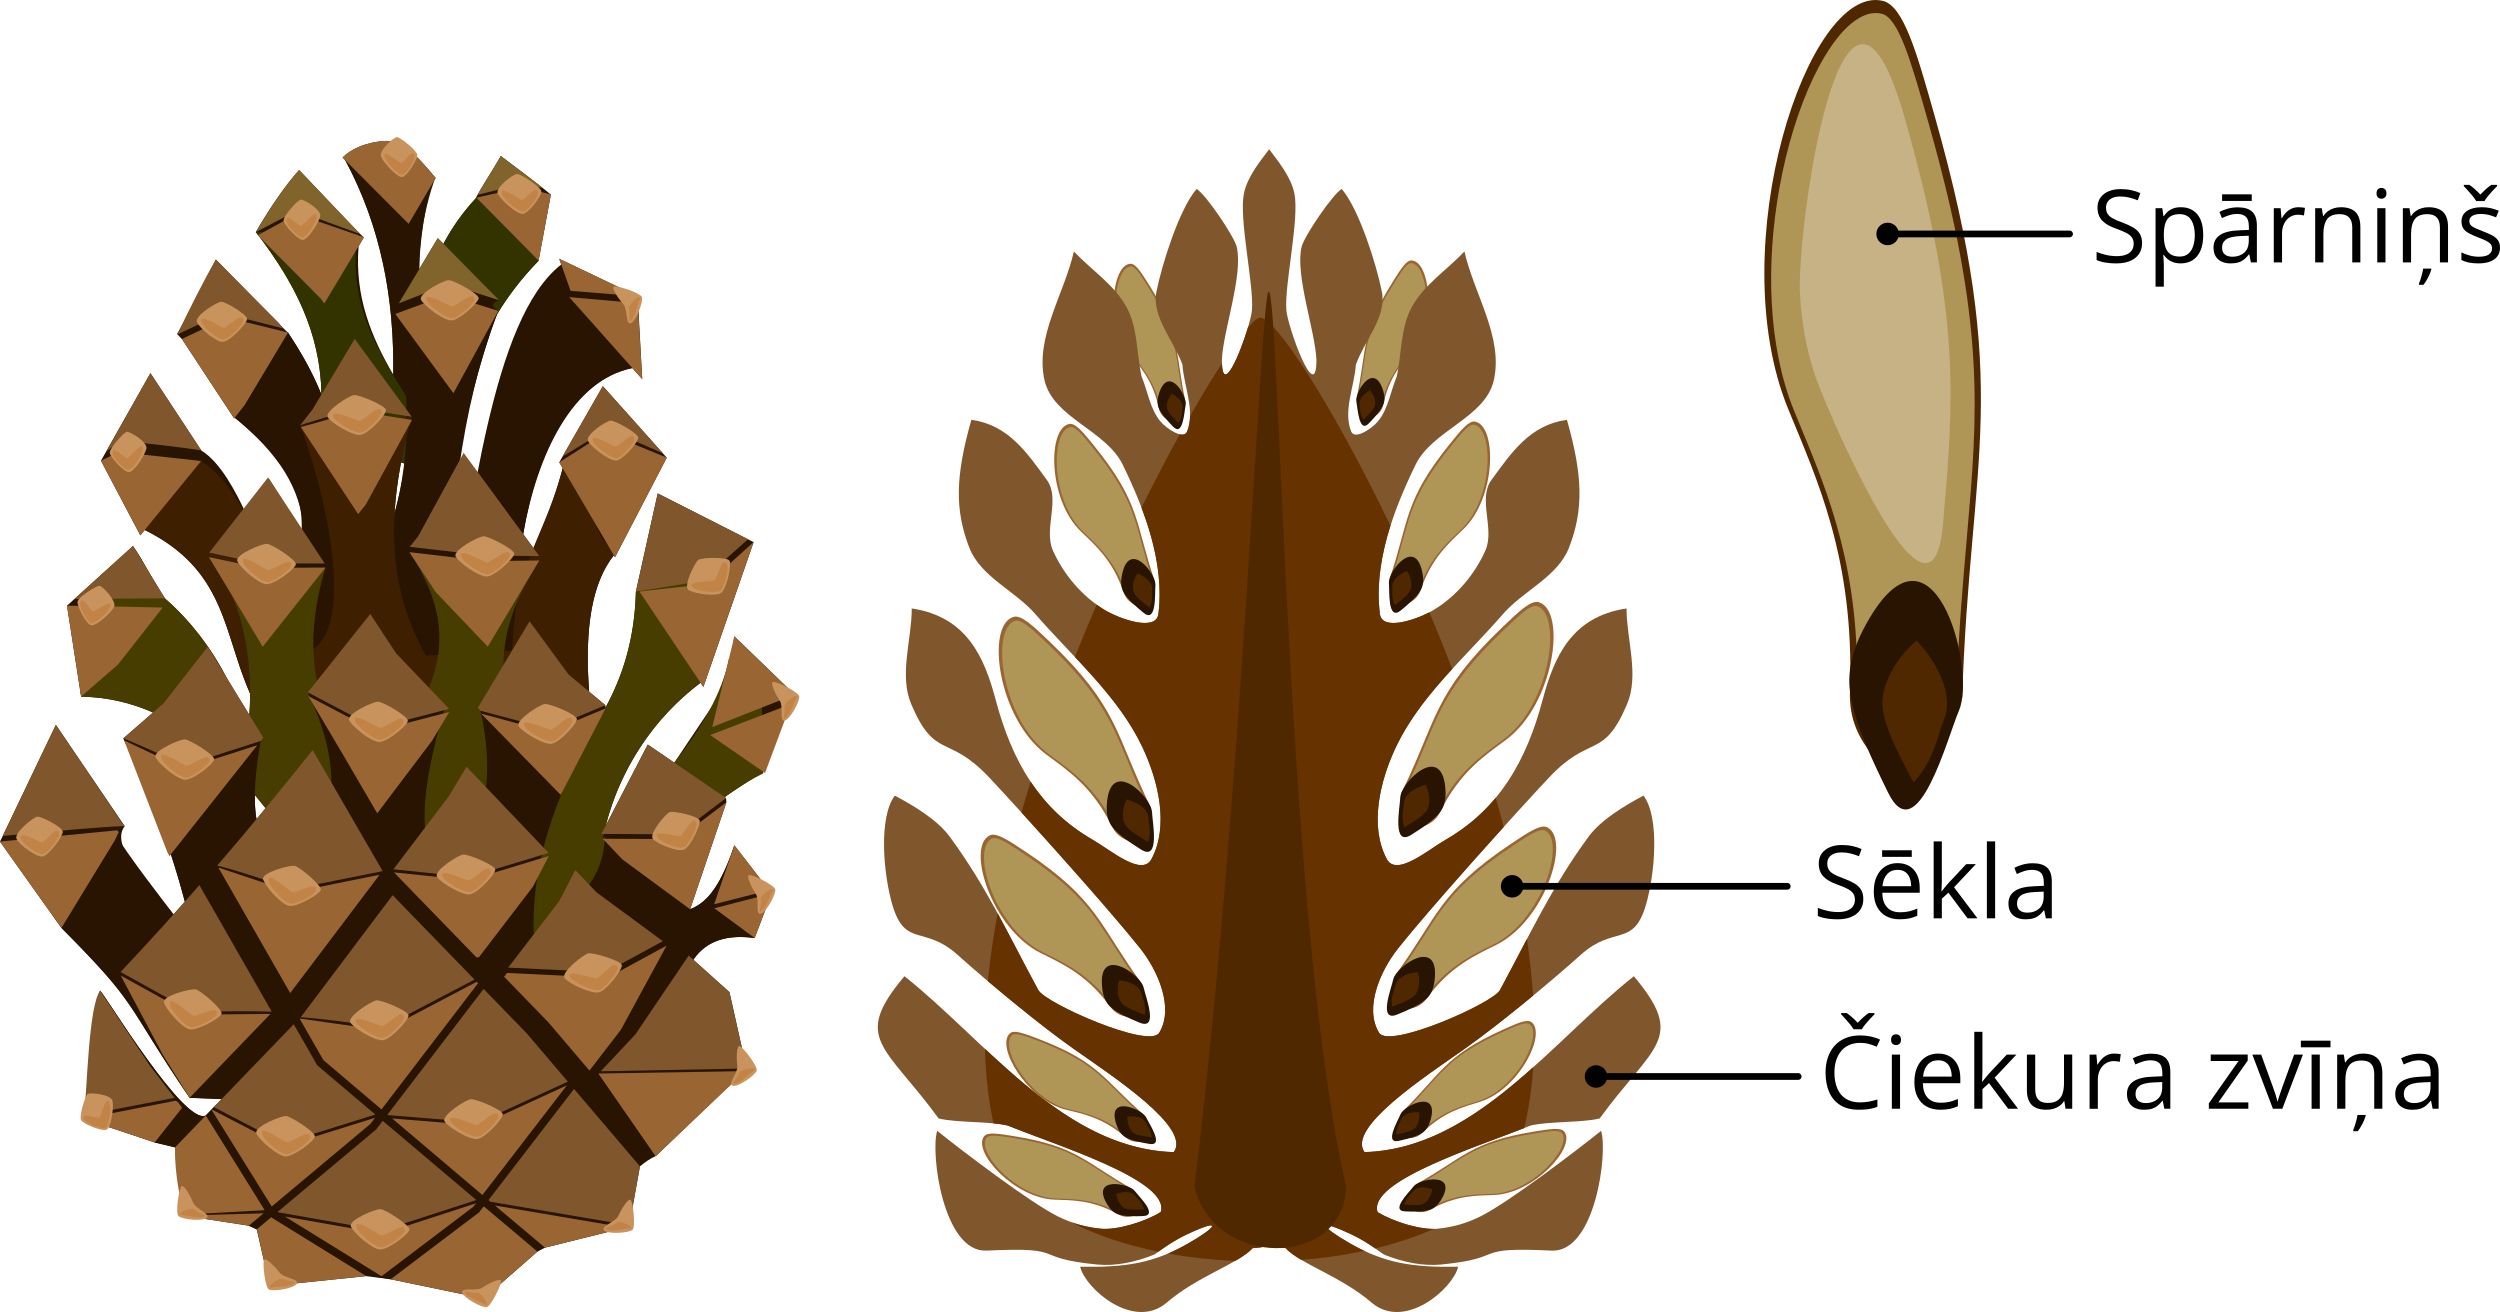 <?xml version="1.0" encoding="UTF-8"?>
<svg id="_Слой_2" data-name="Слой 2" xmlns="http://www.w3.org/2000/svg" width="1920" height="1007.63" viewBox="0 0 1920 1007.63">
  <g id="_Слой_1" data-name="Слой 1">
    <g>
      <path d="M299.89,325.75c6.86-73.67-1.97-142.51-35.34-203.79,22.89,5.86,45.77,11.71,68.66,17.56-22.6,68.03-7.17,122.5,11.25,175.91-14.85,3.44-29.71,6.88-44.56,10.32" style="fill: #330; fill-rule: evenodd;"/>
      <path d="M308,355.15c-2.5,13.14-4.24,26.23-4.98,39.25,3.49-12.6,6.13-25.36,7.97-38.26l-2.99-1ZM196.99,629.15c2.32-2.8,4.65-5.61,6.98-8.44-2.72-3.45-5.47-6.83-8.26-10.16-.1,7.41.37,13.53,1.28,18.61ZM322.81,226.54c.18,2.1.4,4.2.64,6.29.6-2.45,1.24-4.88,1.92-7.29l-2.56,1ZM302.01,287.77c.92-58.99-9.75-114.41-36.91-164.75l-2-2.01c9.58-9.68,25.31-12.55,33.3-12.77,11.58.08,21.61,8.15,38.16,28.47-8.16,13.88-12.55,53.38-12.61,70.04l14.26-23.84,4.32,4.38c6.6-12.38,14.71-23.96,24.56-34.63,5.57-10.69,13.41-21.66,19.51-32.85,14.29,10.87,24.81,18.35,38.45,29.59l-.32,1.84-9.1,49.05c-13.26,13.6-23.62,27.36-31.97,41.22-13.17,34.69-25.89,84.65-31.61,121.86l16.4,1.03,64.59-161.23-1.56-4.42,60.28,28.78,3.48,63.7-7.61-8.54c-45.31,9.33-72.8,64.77-83.83,127.5l8.24,11.24c7-16.99,15.51-36.67,22.14-61.79l-2.67-4.54c.26-.16,30.41-53.22,33.46-58.53l49.09,54.93-39.74,76.49-.88-1.5c-16.35,20.65-22.66,54.27-19.02,104.72l12.53,10.42-5.03,2.1,4.81.31c12.84-23.45,22.71-52.08,23.63-89.64l16.76-75.44,73.66,37.41-36.35,104.77h0s-2.24,6.48-2.24,6.48l-2.17-3.24c-36.24,27.27-61.72,66.3-72.84,109.76l32.32-62.29,20.35,13.93,44.46-66.4c2.18-8.98-.48-21.64,1.71-30.62l46.3,44.73-24.84,59.36-29.1,19.27,1.23.84.25,3.28-27.86,82.14c10.66-4.42,21.48-12.97,33.38-47.25l.65-1.9,28.53,36.96-12.95,34.25c-20.19-2.74-36.7,1.34-47.13,16.65l27.75,24.92,13.2,58.96-69.61,66.78c-4.31,1.88-8.51,4.88-12.32,7.99l-7.83,43.4-1.45,3.21-63.66,15.86-5.84,3.04-41.16,36.09-71.5-14.81-18.83-2.46-74.13,7.65-9.91-43.51-6.08-2.85-50.44-7.77-6.19-52.36-15.69-3.77-54.49-18.26,12.61-98.28c4.23,3.71,64.59,103.8,81.14,95.85,4.05-4.2,8.1-8.4,12.15-12.6l-24.57-1c-51.61-75.92-38.07-69.65-98.44-130.5v.04S.01,646.38.01,646.38l42.9-89.66,52.86,77.75c-13.33,17.28,26.12,52.53,37.48,67.85,2.95-3.3,5.85-6.56,8.73-9.82-3.28-12.36-6.74-24.22-10.75-36.39l-1.04,1.31c-11.09-28.21-23.19-64.27-35.43-90.37,7.59-6.61,15.18-13.22,22.78-19.82-16.84-7.43-35.13-11.82-55.25-12.2l-10.84-69.86,50.63-45.77c4.51,6.35,8.38,13.2,12.25,20.06l12.26,20.08c19.97,17.29,36.11,39.12,46.99,60.23l17.9,29.31c.39-5.37.61-10.84.62-16.37-20.85-46.86-18.33-94.64-80.94-125.68l-3.38,4.13-30.23-57.33,37.99-67.24,39.05,59.36c14.99,9.26,26.73,32.27,34.01,47.86,6.52-8.32,11.65-17.46,18.18-25.77l24.91,39.44c1.29-35.82-17.42-58.61-51.38-86.71l-.46.59-39.99-60.79c-1.29-1.35-2.64-2.76-3.88-4.06,1.37-1.31,25.63-49.82,29.81-57.19,15.09,15.22,54.42,55.87,55.41,56.11,7.41,11.3,17.29,26.89,25.68,47.57v-.02c-.74-48.09-21.24-85.9-47.3-120.75-1.45-1.46-1.76-2.28-3.17-3.95,11.56-19.77,22.92-36.13,33.3-47.69,8.55,8.67,47.83,51,49.78,51.67l-4.09,6.84c-3.13,39.37,10.19,70.32,26.61,98.66Z" style="fill: #281400; fill-rule: evenodd;"/>
      <path d="M244.71,334.05c9.96-65.5-15.23-112.75-48.16-155.84,26.39.63,51.73.78,78.13,1.42-8.45,55.53,17.6,93.13,40.8,130.24-.46-61.74,11.77-116.83,50.37-158.06,15.93,16.15,31.86,32.29,47.79,48.44-52.1,53.43-59.38,109.26-76.52,164.56-30.8-10.25-61.61-20.51-92.41-30.76" style="fill: #330; fill-rule: evenodd;"/>
      <path d="M178.45,319.2c2.87-28.1,14.43-63.33,42.74-63.81,17.87,27.25,50.13,79.39,41.12,167.96,8.51-2.64-11.58,4.53-3.07,1.88,11.31-.45,22.61-.89,33.92-1.34,23.58-60.15,23.48-114.83,10.66-182.87,3.56-14.04,29.54-29.39,32.7-28.19,15.58,5.91,31.15,11.81,46.73,17.72-6.73,2.78-5.31,5.48-.56,8.15-29.83,77.06-37.47,161.69-38.76,248.43,19.74-93.92,33.06-241.83,87.09-284,17.66,26.95,42.2,51.68,59.86,78.63-76.87,9.86-103.76,139.7-91.61,243.71-70.43-3.37-111.19,3.46-181.62.09,19.94-102.75,35.18-145.76-39.23-206.36" style="fill: #281400; fill-rule: evenodd;"/>
      <path d="M111.17,406.98c-22.38-11.09,28.86-32.56,43.34-52.92,40.9,26.36,56.26,99.88,54.14,144.11,63.79,26.33,56.16-76.19,21.95-171.69,28.55-2.13,57.1-4.26,85.65-6.39-17.27,62.49-22.55,124.22,10.89,183.49,22.06-1.35,44.12-2.7,66.18-4.05,2.71-73.04,25.91-84.88,40.72-147.36,31.18,4.18,10.33,65.38,41.51,69.57-25.8,26.73-30.85,79.59-15.45,170.03-31.11,20.43-62.23,40.86-93.34,61.3-37.22-17.03-74.43-34.05-111.65-51.08-103.79-62.47-49.07-147.98-143.95-195.01" style="fill: #3e1f00; fill-rule: evenodd;"/>
      <path d="M62.3,534.98c-3.61-23.29,21.84-53.95,18.22-77.24,16.03-14.58,5.54-23.81,21.56-38.39,9.02,12.7,15.49,27.44,24.51,40.13,37.05,32.07,60.91,79.76,62.5,109.56,7.61-45.33,1.8-105.09-28.65-141.14,1.4.89,70.54,15.46,89.53,7.98-18.49,61.83-7.25,101.88,14.08,144.77,10.06,1.87,20.12,3.75,30.19,5.62,37.03-51.51,64.86-94.89,20.2-162.22,33.93,29.21,69.12,23.13,99.74,6.4-43.11,66.58-32.29,118.6,9.07,172.28,25.49-33.74,63.29-73.16,65.12-148.38,26.57-6.49,31.49-23.68,58.06-30.17-8.31,30.14,4.31,66.78-3.99,96.91-41.43,29.39-69.62,73.81-79.56,123.05,29.23-27.58,86.56-83.85,97.13-139,11.56,7.68,13.09,10.43,24.65,18.11.34,4.8,1.23,65.85,1.58,70.65-32.53,16.37-54.38,37.74-71.97,65.81-22.89,27.3-45.77,54.59-68.65,81.89-48.64,5.95-97.29,11.91-145.94,17.86-64.99-84.75-120.44-222.27-237.37-224.48" style="fill: #483d00; fill-rule: evenodd;"/>
      <path d="M145.62,843.1c-52.4-77.08-34.88-66.64-98.49-130.52-11.01-24.78-17.42-42.07-32.21-60.33,14.51-29.65,18.7-58.17,33.21-87.81,34.51,84.61,83.47,128.67,102.85,164.59-13.2-56.62-23.77-93.09-56.21-162.03,35.3-.27,70.15,2.32,105.45,2.05-17.38,98.85,19.88,81.23,33.56,87.65,26.26-30.07,28.03-71.31,2.6-124.95,34.94,4.54,69.88,9.09,104.82,13.63-23.78,79.09-15.95,109.48-.79,128.56,29.78-34.36,41.36-70.16,28.62-128.08,31.59,2.02,64.33-6.31,95.92-4.29-.42.68.59,1.75.17,2.43-33.56,54.69-57.42,113.09-55.22,173.51,24.81-21.28,56.78-36.02,54.51-81.97,11.36-14.95,22.73-29.9,34.09-44.86,18.71,8.16,37.42,16.33,56.13,24.49-11.4,25.37-22.8,50.74-34.2,76.11,3.19,2.35,6.37,4.69,9.56,7.04,10.85-4.5,21.88-13.28,34.03-49.15,5.19,23.74,10.39,47.48,15.58,71.21-21.42-2.9-38.71,1.86-48.98,19.58-9.5,48.68-18.99,97.36-28.5,146.04-29.81,25.06-59.62,50.12-89.42,75.17-37.55,7.09-75.1,14.18-112.66,21.27-11.02-1.85-22.04-3.71-33.06-5.56-25.3-11.87-50.6-23.74-75.9-35.61-16.59-14.71-33.18-29.41-49.77-44.12-2.29-5.34-4.58-10.68-6.87-16.01-5.23-1.26-10.46-2.51-15.69-3.77,7.03-8.89-48.91-107.66-41.88-116.55,4.24,3.72,64.59,103.8,81.14,95.85,2.06-2.14,4.12-4.27,6.18-6.41,2.35-2.05,4.7-4.1,7.05-6.15-8.55-.35-17.09-.7-25.64-1.05" style="fill: #281400; fill-rule: evenodd;"/>
      <polygon points="162.4 852.18 162.54 852.03 217.37 880.51 288.06 858.45 284.4 863.23 208.69 926.58 162.4 852.18" style="fill: #963;"/>
      <polygon points="207.72 778.67 145.62 843.1 125.07 810.07 92.74 749.24 147.07 779.28 207.72 778.67" style="fill: #963;"/>
      <path d="M92.57,746.5c22.46-23.81,42.03-45.46,60.53-66.74,18.54,32.41,37.08,64.82,55.63,97.22-14.58-.59-31.07-.33-61.08-.02l-55.08-30.46Z" style="fill: #80562c;"/>
      <polygon points="197.63 572.31 130.19 657.37 128.51 654.44 95.31 568.62 141.36 590.4 197.63 572.31" style="fill: #963;"/>
      <path d="M202.19,566.56l-1.97,2.49-58.69,18.86c-16.66-7.88-31.83-14.62-46.76-20.92,10.3-8.97,20.6-17.93,30.91-26.88,11.28-14.46,22.57-28.93,33.87-43.39l42.65,69.83Z" style="fill: #80562c;"/>
      <polygon points="291.5 671.84 222.87 762.67 167.69 666.27 224.61 685.26 291.5 671.84" style="fill: #963;"/>
      <path d="M293.77,668.82l-.17.23-68.83,13.81c-29.43-9.82-44.54-14.82-57.92-18.08l-.02-.04c24.64-28.53,47.6-56.65,73.3-88.7l53.65,92.77Z" style="fill: #80562c;"/>
      <path d="M230.8,781.2l.88-.92c23.24-30.93,46.52-61.89,69.87-92.78l62.88,64.8-69.95,36.72c-31.9-4.52-48.04-6.78-63.68-7.82" style="fill: #80562c;"/>
      <polygon points="367.15 755.11 292.98 852.03 248.34 814.14 230.14 782.34 230.76 782.33 294.9 791.42 366.11 754.03 367.15 755.11" style="fill: #963;"/>
      <path d="M298.15,856.41l-.52-.44c24.59-32.16,49.16-64.34,73.77-96.49l33.18,34.19,31.52,37.01-68.36,31.4-69.58-5.66Z" style="fill: #80562c;"/>
      <polygon points="435.35 833.56 370.51 917.76 301.18 858.99 368.13 864.44 435.35 833.56" style="fill: #963;"/>
      <path d="M160.65,424.41c15.06-19.27,30.14-38.53,45.24-57.76l43.47,66.08-49.43.06-39.28-8.38Z" style="fill: #80562c;"/>
      <path d="M249.96,435.88l-48.19,60.78c-13.71-22.98-27.49-45.87-41.33-68.76l38.81,8.21,38.04-.17,12.68-.06Z" style="fill: #963;"/>
      <path d="M236.38,531.75c14.76-18.46,30.49-38.26,47.98-60.21l19.84,30.16c13.59,14.23,27.17,28.47,40.75,42.7l-56.53,14.7-52.05-27.35Z" style="fill: #80562c;"/>
      <path d="M345.03,546.79l-13.14,21.98-42.18,55.86c-17.53-30.27-35.17-60.24-52.93-90.05l51.37,27,56.88-14.79Z" style="fill: #963;"/>
      <path d="M302.13,667.61c14.23-18.83,28.49-37.64,42.78-56.4l13.36-22.36c21.03,22.06,42.05,44.12,63.07,66.18l-61.43,18.63-57.79-6.06Z" style="fill: #80562c;"/>
      <polygon points="421.49 657.42 409.22 681.07 367.79 735.2 366.68 735.15 366.09 735.45 302.57 669.98 360.15 676.02 421.49 657.42" style="fill: #963;"/>
      <path d="M390.28,743.12c13.07-17.07,26.15-34.13,39.25-51.17l12.31-23.73,16.29,17.09,50.92,37.5-43.89,23.91-74.88-3.6Z" style="fill: #80562c;"/>
      <polygon points="511.96 726.22 476.88 790.81 452.7 822.2 421.24 785.26 387.16 750.14 389.39 747.24 466.53 750.94 511.96 726.22" style="fill: #963;"/>
      <polygon points="230.6 326.48 239.86 314.7 272.4 260.29 316.25 320.09 273.59 313.41 230.6 326.48" style="fill: #80562c;"/>
      <polygon points="316.41 322.49 281.08 387.26 275.05 394.86 231.09 328.05 273.73 315.81 316.41 322.49" style="fill: #963;"/>
      <polygon points="314.67 419.96 321.16 411.84 356.08 347.82 414.2 427.07 372.64 426.66 314.67 419.96" style="fill: #80562c;"/>
      <polygon points="414.17 430.46 374.61 496.63 334.48 454.54 314.43 424.06 372.95 430.92 414.17 430.46" style="fill: #963;"/>
      <polygon points="369.03 545.87 366.93 543.68 406.69 477.16 436.72 518.1 464.95 541.59 421.53 559.74 369.03 545.87" style="fill: #80562c;"/>
      <polygon points="465.12 544.02 430.63 610.49 369.5 548.06 421.7 562.17 465.12 544.02" style="fill: #963;"/>
      <polygon points="306.25 232.97 336.21 182.87 383.26 230.56 344.28 218.09 306.25 232.97" style="fill: #80642c;"/>
      <polygon points="382.7 238.75 348.22 301.97 303.69 241.26 303.83 241.03 343.3 226.43 382.7 238.75" style="fill: #963;"/>
      <path d="M140.57,932.83c-1.06-8.99-6.75-30.14-6.12-51.67l23.58-24.46,45.25,72.73-62.72,3.4Z" style="fill: #963;"/>
      <polygon points="191.09 941.3 140.65 933.52 202.4 931.84 191.09 941.3" style="fill: #963;"/>
      <polygon points="281.21 980.01 207.09 987.65 197.34 944.01 208.22 934.9 281.21 980.01" style="fill: #963;"/>
      <polygon points="412.7 961.19 371.55 997.28 300.05 982.46 367.9 931.12 371.5 926.43 412.7 961.19" style="fill: #963;"/>
      <polygon points="480.06 942.82 418.56 958.19 380.12 925.84 480.06 942.82" style="fill: #963;"/>
      <path d="M491.46,895.7l-7.79,43.43-1.74,1.66-105.28-17.85-1.5-1.26c21.88-28.47,43.78-56.94,65.71-85.38l50.6,59.41Z" style="fill: #80562c;"/>
      <polygon points="572.41 822.63 503.52 888.02 459.51 824.46 572.41 822.63" style="fill: #963;"/>
      <path d="M560.22,761.95l13.03,58.64-111.9,2.15c8.87-9.44,17.74-18.88,26.61-28.31l40.95-60.58,31.3,28.1Z" style="fill: #80562c;"/>
      <polygon points="592.55 686.14 579.6 720.39 548.6 697.56 592.55 686.14" style="fill: #963;"/>
      <polygon points="564.02 649.18 590.59 683.73 548.48 694.44 564.02 649.18" style="fill: #963;"/>
      <polygon points="461.87 640.47 497.49 571.8 557.6 612.94 520.76 640.76 461.87 640.47" style="fill: #80562c;"/>
      <polygon points="557.85 616.18 529.99 698.33 478.09 660.11 462.87 644.14 520.43 644.43 557.85 616.18" style="fill: #963;"/>
      <polygon points="607.32 540.75 587.55 593.64 545.4 564.52 607.32 540.75" style="fill: #963;"/>
      <polygon points="564 488.7 610.31 533.47 547.14 558.33 547.06 558.27 564 488.7" style="fill: #963;"/>
      <polygon points="578.78 416.33 540.18 527.57 491.44 454.76 491.76 454.22 543.07 448.48 578.78 416.33" style="fill: #963;"/>
      <polygon points="505.12 378.92 574.47 414.17 538.42 446.25 488.36 454.36 505.12 378.92" style="fill: #80562c;"/>
      <polygon points="431.91 350.69 462.98 296.53 509.11 348.17 466.64 329.48 431.91 350.69" style="fill: #80562c;"/>
      <polygon points="472.33 427.95 429.52 355.06 465.2 332.31 512.07 351.45 472.33 427.95" style="fill: #963;"/>
      <polygon points="489.79 232.84 493.24 291.19 437.16 228.19 489.79 232.84" style="fill: #963;"/>
      <polygon points="429.48 198.72 489.77 227.53 438.19 223.38 429.48 198.72" style="fill: #963;"/>
      <polygon points="423.07 149.4 413.64 200.25 365.85 151.81 401.48 143.78 423.07 149.4" style="fill: #963;"/>
      <polygon points="384.6 119.77 417.08 144.48 400.66 141.23 366.74 149.63 384.6 119.77" style="fill: #80642c;"/>
      <path d="M263.1,120.98c9.58-9.67,25.31-12.55,33.3-12.77,11.57.08,21.6,8.15,38.16,28.47l-20.73,35.25-50.73-50.94Z" style="fill: #963;"/>
      <polygon points="279.49 182.23 249.08 233.07 246.43 229.44 198.03 180.65 227.84 164.31 279.49 182.23" style="fill: #963;"/>
      <path d="M196.55,178.21c11.56-19.77,22.76-36.09,33.16-47.65l47.07,49.28-48.96-17.98-31.26,16.35Z" style="fill: #80642c;"/>
      <polygon points="221.19 255.4 187.94 310.99 179.85 321.33 139.71 260.31 174.4 243.88 221.19 255.4" style="fill: #963;"/>
      <path d="M136.27,256.83c9.87-21.01,19.8-40.44,29.52-57.54l48.69,49.09,2.79,3.8-46.13-11.74-34.87,16.39Z" style="fill: #80562c;"/>
      <path d="M81.53,346.79l34.01-60.25,39.05,59.37c-17.54-2.71-34.85-4.57-61.81-7.53l-11.26,8.42Z" style="fill: #80562c;"/>
      <polygon points="77.55 353.79 91.37 347.12 154.51 354.06 107.78 411.11 77.55 353.79" style="fill: #963;"/>
      <polygon points="57.1 460.06 102.08 419.35 126.59 459.49 57.1 460.06" style="fill: #80562c;"/>
      <polygon points="62.3 534.98 51.45 465.12 124.93 466.58 90.83 510.15 62.3 534.98" style="fill: #963;"/>
      <polygon points="89.95 637.67 91.2 639.03 88.13 645.46 47.19 712.63 0 646.34 89.95 637.67" style="fill: #963;"/>
      <path d="M2.09,642.03l40.81-85.36,51.34,76.1,1.52,1.65c-16.16.4-53.47,3.81-93.67,7.6" style="fill: #80562c;"/>
      <polygon points="136.27 846.02 139.88 850.73 118.77 877.4 64.28 859.13 134.71 845.4 136.27 846.02" style="fill: #963;"/>
      <path d="M76.89,760.85l38.18,57.52.13.17,18.86,24.59-69.42,13.35c2.15-18.78,3.41-84.27,12.26-95.63" style="fill: #80562c;"/>
      <polygon points="365.61 924.13 363.59 926.74 293.02 980.15 218.85 934.32 293.67 947.48 365.61 924.13" style="fill: #963;"/>
      <path d="M213.14,930.79l75.72-63.36,5.07-6.63c23.95,20.29,47.9,40.57,71.88,60.82l-72.33,23.47-79.95-14.06-.39-.24Z" style="fill: #80562c;"/>
      <path d="M164.21,850.29l61.36-63.66c6.01,10.49,12.02,20.99,18.04,31.48,14.87,12.63,29.75,25.25,44.62,37.86l-70.63,22.05-53.38-27.73Z" style="fill: #80562c;"/>
      <path d="M460.07,762.07c-5.96,1.51-23.13-6.72-26.45-10.88-3.32-4.16,14.5-18.27,18.31-19.02,3.82-.76,25.04,5.67,25.62,9.05.57,3.38-11.52,19.34-17.48,20.85" style="fill: #c9935d; fill-rule: evenodd;"/>
      <path d="M460.16,760.29c-4.85,1.23-18.79-5.46-21.49-8.85-6.98-8.75,17.47.47,19.61-.07,3.76-.95,14.67-16.43,16.1-8.03.47,2.75-9.37,15.72-14.21,16.95" style="fill: #c28446; fill-rule: evenodd;"/>
      <path d="M374.1,442.74c-6.13.45-21.6-10.65-24.14-15.33-2.55-4.67,17.46-15.46,21.35-15.54,3.89-.08,23.67,9.95,23.65,13.38-.02,3.43-14.72,17.03-20.85,17.48" style="fill: #c9935d; fill-rule: evenodd;"/>
      <path d="M374.51,440.99c-4.98.36-17.55-8.66-19.62-12.46-5.35-9.84,17.12,3.51,19.32,3.35,3.86-.28,17.31-13.62,17.25-5.1-.02,2.79-11.96,13.84-16.94,14.21" style="fill: #c28446; fill-rule: evenodd;"/>
      <path d="M525.37,652.49c-4.85,2.09-20.55-4.34-23.94-8.13-3.39-3.79,9.81-19.53,12.95-20.67,3.14-1.13,22.03,3.11,22.99,6.41.95,3.29-7.14,20.3-12,22.39" style="fill: #c9935d; fill-rule: evenodd;"/>
      <path d="M525.21,650.71c-3.95,1.7-16.7-3.53-19.45-6.61-7.12-7.96,14.89-1.28,16.64-2.03,3.06-1.32,10.21-17.73,12.57-9.56.77,2.67-5.8,16.5-9.75,18.2" style="fill: #c28446; fill-rule: evenodd;"/>
      <path d="M171.37,262.55c-5.27.46-18.15-10.58-20.18-15.24-2.03-4.66,15.45-15.47,18.78-15.56,3.34-.09,19.94,9.87,19.81,13.3-.13,3.43-13.15,17.03-18.42,17.5" style="fill: #c9935d; fill-rule: evenodd;"/>
      <path d="M171.77,260.8c-4.28.38-14.75-8.6-16.4-12.38-4.26-9.8,14.54,3.46,16.43,3.29,3.32-.29,15.26-13.63,14.93-5.13-.11,2.78-10.69,13.84-14.96,14.22" style="fill: #c28446; fill-rule: evenodd;"/>
      <path d="M553.97,455.24c-4.21,3.19-20.99.69-25.19-2.18-4.19-2.87,4.86-21.31,7.64-23.16,2.78-1.85,22.14-2.24,23.85.73,1.71,2.97-2.08,21.42-6.3,24.61" style="fill: #c9935d; fill-rule: evenodd;"/>
      <path d="M553.39,453.55c-3.42,2.59-17.06.56-20.47-1.77-8.82-6.03,14.16-4.8,15.67-5.95,2.66-2.01,5.68-19.66,9.92-12.28,1.39,2.41-1.69,17.4-5.12,20" style="fill: #c28446; fill-rule: evenodd;"/>
      <path d="M219.34,888.12c-6.15-.18-20.4-12.8-22.46-17.7-2.06-4.91,18.94-13.6,22.82-13.29,3.88.32,22.54,12.31,22.16,15.72-.37,3.41-16.38,15.45-22.53,15.27" style="fill: #c9935d; fill-rule: evenodd;"/>
      <path d="M219.92,886.42c-4.99-.14-16.58-10.39-18.25-14.39-4.32-10.33,16.67,5.23,18.88,5.3,3.87.11,18.61-11.79,17.68-3.32-.3,2.77-13.31,12.56-18.3,12.41" style="fill: #c28446; fill-rule: evenodd;"/>
      <path d="M346.89,246.07c-6.04.33-21.08-11.06-23.52-15.78-2.44-4.72,17.36-15.12,21.19-15.13,3.82,0,23.13,10.4,23.06,13.83-.07,3.43-14.69,16.75-20.73,17.08" style="fill: #c9935d; fill-rule: evenodd;"/>
      <path d="M347.31,244.33c-4.9.27-17.13-8.99-19.11-12.82-5.12-9.93,16.77,3.83,18.94,3.71,3.8-.21,17.2-13.28,17.02-4.77-.06,2.79-11.94,13.61-16.84,13.88" style="fill: #c28446; fill-rule: evenodd;"/>
      <path d="M99.18,362.6c3.85-.3,12.2-13.17,13.26-18.11,1.05-4.94-12.56-13.22-14.98-12.83-2.42.39-13.56,12.72-13.17,16.12.4,3.4,11.04,15.12,14.89,14.82" style="fill: #c9935d; fill-rule: evenodd;"/>
      <path d="M98.73,360.92c3.13-.24,9.91-10.7,10.77-14.71,2.22-10.4-10.22,5.54-11.6,5.65-2.43.19-12.26-11.42-11.27-2.98.32,2.77,8.97,12.28,12.1,12.05" style="fill: #c28446; fill-rule: evenodd;"/>
      <path d="M291.94,959.62c-6.15-.18-20.4-12.79-22.46-17.7-2.06-4.91,18.94-13.6,22.82-13.29,3.88.31,22.54,12.31,22.16,15.72-.37,3.41-16.38,15.45-22.52,15.27" style="fill: #c9935d; fill-rule: evenodd;"/>
      <path d="M292.52,957.93c-5-.15-16.58-10.4-18.25-14.39-4.32-10.33,16.68,5.23,18.88,5.29,3.88.11,18.61-11.79,17.68-3.32-.3,2.77-13.31,12.55-18.3,12.41" style="fill: #c28446; fill-rule: evenodd;"/>
      <path d="M142.28,598.86c-6.15-.05-20.65-12.39-22.81-17.25-2.15-4.87,18.67-13.98,22.55-13.74,3.88.24,22.78,11.86,22.47,15.28-.31,3.42-16.07,15.77-22.22,15.72" style="fill: #c9935d; fill-rule: evenodd;"/>
      <path d="M142.82,597.16c-5-.04-16.78-10.07-18.53-14.02-4.53-10.24,16.77,4.9,18.98,4.92,3.88.04,18.37-12.15,17.61-3.67-.25,2.78-13.06,12.82-18.05,12.77" style="fill: #c28446; fill-rule: evenodd;"/>
      <path d="M401.47,164.26c-4.55.38-16.92-10.78-19.17-15.45-2.25-4.66,11.9-15.18,14.81-15.22,2.9-.04,18.42,10.11,18.65,13.51.24,3.41-9.74,16.77-14.29,17.15" style="fill: #c9935d; fill-rule: evenodd;"/>
      <path d="M401.64,162.53c-3.7.31-13.75-8.76-15.58-12.55-4.72-9.81,13.05,3.65,14.68,3.51,2.87-.24,11.92-13.35,12.51-4.9.19,2.77-7.91,13.63-11.61,13.94" style="fill: #c28446; fill-rule: evenodd;"/>
      <path d="M308.78,135.98c-3.79.34-14.23-10.95-16.15-15.64-1.92-4.68,9.76-15.04,12.18-15.05,2.42-.01,15.47,10.29,15.7,13.7.23,3.41-7.95,16.66-11.73,16.99" style="fill: #c9935d; fill-rule: evenodd;"/>
      <path d="M308.9,134.25c-3.08.27-11.56-8.9-13.12-12.71-4.04-9.85,10.92,3.78,12.28,3.66,2.39-.21,9.8-13.22,10.38-4.76.19,2.77-6.46,13.53-9.54,13.81" style="fill: #c28446; fill-rule: evenodd;"/>
      <path d="M294.35,798.82c-6.08.92-22.35-8.96-25.25-13.43-2.9-4.47,16.22-16.75,20.1-17.13,3.87-.38,24.36,8.11,24.6,11.53.24,3.43-13.37,18.12-19.45,19.03" style="fill: #c9935d; fill-rule: evenodd;"/>
      <path d="M294.62,797.05c-4.94.75-18.16-7.28-20.52-10.91-6.09-9.4,17.34,2.19,19.52,1.86,3.83-.58,16.22-14.91,16.81-6.41.19,2.78-10.86,14.72-15.81,15.46" style="fill: #c28446; fill-rule: evenodd;"/>
      <path d="M291.42,569.85c-6.15.1-20.96-11.86-23.23-16.68-2.28-4.81,18.31-14.44,22.2-14.3,3.89.14,23.07,11.28,22.85,14.7-.22,3.43-15.66,16.17-21.81,16.27" style="fill: #c9935d; fill-rule: evenodd;"/>
      <path d="M291.92,568.13c-4.99.08-17.03-9.64-18.88-13.55-4.78-10.12,16.89,4.47,19.1,4.44,3.88-.06,18.06-12.62,17.51-4.11-.18,2.79-12.73,13.14-17.73,13.22" style="fill: #c28446; fill-rule: evenodd;"/>
      <path d="M32.82,657.76c-4.84.92-17.81-8.96-20.12-13.43-2.32-4.47,12.86-16.75,15.94-17.13s19.4,8.1,19.6,11.53c.2,3.43-10.59,18.12-15.42,19.03" style="fill: #c9935d; fill-rule: evenodd;"/>
      <path d="M33.03,655.99c-3.93.75-14.47-7.28-16.35-10.91-4.87-9.4,13.8,2.18,15.53,1.85,3.05-.58,12.86-14.91,13.35-6.41.16,2.78-8.6,14.72-12.53,15.47" style="fill: #c28446; fill-rule: evenodd;"/>
      <path d="M360.88,686.85c-6.08.92-22.35-8.97-25.25-13.43-2.9-4.47,16.22-16.75,20.1-17.13,3.87-.38,24.36,8.11,24.6,11.53.24,3.43-13.37,18.11-19.45,19.03" style="fill: #c9935d; fill-rule: evenodd;"/>
      <path d="M361.15,685.08c-4.94.75-18.17-7.29-20.52-10.91-6.09-9.4,17.34,2.18,19.51,1.86,3.83-.58,16.22-14.91,16.81-6.41.19,2.78-10.86,14.72-15.81,15.47" style="fill: #c28446; fill-rule: evenodd;"/>
      <path d="M423.63,571.2c-6.08.92-22.35-8.97-25.25-13.43-2.9-4.47,16.22-16.75,20.1-17.13,3.87-.38,24.36,8.1,24.6,11.53.24,3.42-13.37,18.11-19.45,19.03" style="fill: #c9935d; fill-rule: evenodd;"/>
      <path d="M423.9,569.42c-4.94.75-18.17-7.29-20.52-10.91-6.09-9.39,17.34,2.18,19.52,1.86,3.83-.58,16.22-14.91,16.81-6.41.19,2.78-10.86,14.72-15.81,15.47" style="fill: #c28446; fill-rule: evenodd;"/>
      <path d="M366.72,874.74c-6.08.92-22.35-8.97-25.25-13.43-2.9-4.47,16.22-16.75,20.1-17.13,3.87-.38,24.36,8.11,24.6,11.53s-13.37,18.11-19.45,19.03" style="fill: #c9935d; fill-rule: evenodd;"/>
      <path d="M366.99,872.97c-4.94.75-18.17-7.28-20.52-10.91-6.09-9.39,17.34,2.19,19.52,1.86,3.83-.58,16.22-14.91,16.81-6.41.19,2.78-10.86,14.72-15.81,15.46" style="fill: #c28446; fill-rule: evenodd;"/>
      <path d="M277.02,333.97c-6.08.92-22.35-8.96-25.25-13.43-2.9-4.47,16.22-16.75,20.1-17.13,3.87-.38,24.36,8.11,24.6,11.53.24,3.43-13.37,18.12-19.45,19.03" style="fill: #c9935d; fill-rule: evenodd;"/>
      <path d="M277.29,332.19c-4.94.75-18.17-7.28-20.52-10.91-6.09-9.4,17.34,2.19,19.52,1.86,3.83-.58,16.22-14.91,16.81-6.41.19,2.78-10.87,14.72-15.81,15.46" style="fill: #c28446; fill-rule: evenodd;"/>
      <path d="M222.11,695.69c-6.08-.95-18.62-15.27-20.04-20.4-1.42-5.13,20.51-11.1,24.32-10.29,3.81.8,20.8,15.06,20,18.4-.8,3.34-18.2,13.26-24.27,12.3" style="fill: #c9935d; fill-rule: evenodd;"/>
      <path d="M222.89,694.08c-4.94-.78-15.13-12.41-16.28-16.58-2.98-10.79,15.88,7.3,18.06,7.64,3.83.6,19.95-9.34,17.96-1.06-.65,2.71-14.79,10.77-19.73,10" style="fill: #c28446; fill-rule: evenodd;"/>
      <path d="M145.77,790.52c-6.07-1.02-18.46-15.47-19.82-20.62-1.37-5.15,20.63-10.88,24.43-10.03,3.8.84,20.64,15.28,19.8,18.61-.84,3.33-18.34,13.06-24.4,12.04" style="fill: #c9935d; fill-rule: evenodd;"/>
      <path d="M146.57,788.92c-4.93-.83-15-12.57-16.11-16.75-2.87-10.82,15.8,7.47,17.97,7.83,3.82.64,20.04-9.13,17.96-.86-.68,2.7-14.9,10.61-19.83,9.78" style="fill: #c28446; fill-rule: evenodd;"/>
      <path d="M204.74,448.67c-6.15-.17-20.41-12.79-22.47-17.7-2.06-4.91,18.93-13.61,22.81-13.3,3.88.31,22.54,12.3,22.17,15.71-.37,3.41-16.37,15.46-22.52,15.28" style="fill: #c9935d; fill-rule: evenodd;"/>
      <path d="M205.32,446.98c-5-.14-16.58-10.39-18.26-14.38-4.33-10.32,16.68,5.23,18.88,5.29,3.88.11,18.6-11.8,17.68-3.33-.3,2.77-13.3,12.56-18.3,12.42" style="fill: #c28446; fill-rule: evenodd;"/>
      <path d="M473.33,353.67c-5.25.51-19.25-10.36-21.73-14.98-2.48-4.62,14.04-15.57,17.39-15.69,3.34-.12,20.98,9.63,21.18,13.05.19,3.41-11.59,17.1-16.84,17.61" style="fill: #c9935d; fill-rule: evenodd;"/>
      <path d="M473.56,351.93c-4.26.42-15.64-8.41-17.66-12.17-5.22-9.72,14.94,3.3,16.83,3.12,3.31-.32,14.03-13.73,14.51-5.26.16,2.77-9.42,13.9-13.68,14.31" style="fill: #c28446; fill-rule: evenodd;"/>
      <path d="M232.68,184.24c3.86-.29,12.2-13.17,13.26-18.11,1.06-4.94-12.56-13.22-14.98-12.83-2.42.39-13.56,12.72-13.17,16.12.4,3.4,11.04,15.12,14.89,14.82" style="fill: #c9935d; fill-rule: evenodd;"/>
      <path d="M232.24,182.56c3.13-.24,9.91-10.7,10.77-14.72,2.22-10.39-10.22,5.54-11.6,5.65-2.43.19-12.26-11.42-11.27-2.98.32,2.77,8.97,12.28,12.1,12.05" style="fill: #c28446; fill-rule: evenodd;"/>
      <path d="M70.02,480.25c3.8.73,15.23-9.51,17.54-14,2.31-4.49-8.66-16.05-11.09-16.31-2.44-.26-16.43,8.72-16.93,12.11-.5,3.39,6.69,17.48,10.49,18.21" style="fill: #c9935d; fill-rule: evenodd;"/>
      <path d="M70.03,478.51c3.08.59,12.37-7.73,14.25-11.38,4.86-9.45-11.32,2.67-12.68,2.41-2.39-.46-8.84-14.23-10.09-5.82-.41,2.75,5.44,14.2,8.52,14.79" style="fill: #c28446; fill-rule: evenodd;"/>
      <path d="M82.07,867.48c3.36-1.9,5.46-17.1,4.32-22.02-1.14-4.92-16.98-6.64-19.01-5.26-2.03,1.38-6.89,17.27-5.08,20.19,1.81,2.91,16.41,9,19.77,7.1" style="fill: #c9935d; fill-rule: evenodd;"/>
      <path d="M80.96,866.14c2.73-1.54,4.43-13.89,3.51-17.9-2.4-10.35-6.9,9.36-8.11,10.04-2.12,1.2-15.95-5.14-11.46,2.08,1.47,2.37,13.33,7.32,16.07,5.77" style="fill: #c28446; fill-rule: evenodd;"/>
      <path d="M227.84,985.97c2.33-3.77-9.9-4.35-13.02-8.49-3.12-4.14-10.73-12.19-12.03-9.69-1.31,2.5.82,20.73,3.71,22.53,2.89,1.8,19.01-.58,21.34-4.35" style="fill: #c9935d; fill-rule: evenodd;"/>
      <path d="M226.24,985.31c1.65-1.45-6.11-1.27-8.63-2.95-3.21-2.13-15.39,7.84-8.7,6.48,5.78-1.18,13.33-.03,17.34-3.54" style="fill: #c28446; fill-rule: evenodd;"/>
      <path d="M355.1,992.7c-.95-4.33,10.78-.82,15.09-3.7,4.31-2.87,14.16-7.95,14.57-5.16.4,2.79-7.64,19.29-10.97,20.03-3.32.74-17.74-6.85-18.69-11.17" style="fill: #c9935d; fill-rule: evenodd;"/>
      <path d="M356.82,992.6c-1.08-1.91,6.19.82,9.12.08,3.74-.95,11.92,12.5,6.07,9-5.06-3.03-12.57-4.44-15.19-9.08" style="fill: #c28446; fill-rule: evenodd;"/>
      <path d="M158.73,935.3c3.23-3.03-8.42-6.79-10.35-11.6-1.93-4.81-7.17-14.57-9.08-12.5-1.91,2.07-4.63,20.22-2.31,22.72,2.32,2.5,18.5,4.41,21.73,1.38" style="fill: #c9935d; fill-rule: evenodd;"/>
      <path d="M157.36,934.24c1.97-.96-5.57-2.83-7.57-5.1-2.54-2.9-16.9,3.55-10.1,3.98,5.89.37,12.88,3.46,17.66,1.12" style="fill: #c28446; fill-rule: evenodd;"/>
      <path d="M464.03,944.97c-3.11-3.16,8.69-6.44,10.81-11.16,2.12-4.73,7.76-14.26,9.59-12.12,1.83,2.15,3.79,20.4,1.37,22.79-2.42,2.4-18.67,3.64-21.77.49" style="fill: #c9935d; fill-rule: evenodd;"/>
      <path d="M465.44,943.97c-1.93-1.04,5.68-2.6,7.77-4.79,2.66-2.8,16.74,4.24,9.92,4.39-5.89.13-13.01,2.93-17.69.4" style="fill: #c28446; fill-rule: evenodd;"/>
      <path d="M562.81,833.92c-4.3-1.08,4.08-10.01,3.43-15.16-.64-5.14-.79-16.22,1.89-15.34,2.68.88,13.85,15.45,13.03,18.75-.82,3.31-14.05,12.82-18.34,11.74" style="fill: #c9935d; fill-rule: evenodd;"/>
      <path d="M563.49,832.34c-2.19.11,3.5-5.18,4.14-8.13.82-3.77,16.51-5.09,10.76-1.41-4.97,3.18-9.59,9.26-14.91,9.54" style="fill: #c28446; fill-rule: evenodd;"/>
      <path d="M584.22,701.74c-4.33.95-.81-10.78-3.68-15.1-2.87-4.31-7.93-14.17-5.14-14.57,2.79-.4,19.28,7.66,20.02,10.99.74,3.32-6.87,17.73-11.2,18.68" style="fill: #c9935d; fill-rule: evenodd;"/>
      <path d="M584.13,700.02c-1.91,1.08.83-6.19.09-9.12-.95-3.74,12.51-11.9,9-6.06-3.03,5.06-4.46,12.57-9.1,15.18" style="fill: #c28446; fill-rule: evenodd;"/>
      <path d="M602.63,553.41c-4.33.95-.81-10.78-3.68-15.1-2.87-4.32-7.93-14.17-5.14-14.57,2.79-.4,19.28,7.66,20.02,10.99.74,3.33-6.87,17.73-11.2,18.68" style="fill: #c9935d; fill-rule: evenodd;"/>
      <path d="M602.54,551.69c-1.91,1.07.83-6.19.09-9.12-.95-3.74,12.51-11.9,9.01-6.06-3.03,5.06-4.46,12.57-9.1,15.18" style="fill: #c28446; fill-rule: evenodd;"/>
      <path d="M484.5,248.19c-4.15,1.54-2.29-10.57-5.73-14.44-3.44-3.88-9.82-12.94-7.11-13.72,2.71-.78,20.15,4.93,21.34,8.12,1.19,3.19-4.35,18.51-8.51,20.05" style="fill: #c9935d; fill-rule: evenodd;"/>
      <path d="M484.17,246.5c-1.75,1.33-.03-6.25-1.17-9.05-1.45-3.57,10.75-13.52,8.08-7.24-2.3,5.43-2.68,13.06-6.91,16.29" style="fill: #c28446; fill-rule: evenodd;"/>
      <path d="M1046.69,326.6c5.08-6.15,13.69-6.49,15.66-15.87,4.45-21.16,14.54-32.03,22.58-41.86,18.53-22.64,13.42-68.2-.87-68.86-3.99-.19-8.26,6.65-13.97,15.7-25.34,40.2-20.03,51.83-28.41,91.01,2.97,9.91,5.08,14.94,5.02,19.89" style="fill: #963; fill-rule: evenodd;"/>
      <path d="M1046.59,325.48c1.81-1.81,3.88-3.08,5.91-4.33,3.69-2.27,7.26-4.47,8.38-9.8,4.17-19.82,13.19-30.72,20.95-40.1.63-.76,1.25-1.51,1.88-2.28,7.51-9.18,11.05-22.28,11.61-34.5.32-6.96-.32-13.63-1.74-19.12-1.39-5.36-3.5-9.56-6.14-11.72-1.14-.94-2.39-1.48-3.72-1.54-3.25-.15-7.32,6.31-12.74,14.91-.05.08-.1.15-.15.23-18.44,29.26-20.53,43.27-23.61,63.99-1.13,7.61-2.4,16.13-4.64,26.61.33,8.52,2.52,13.04,3.52,16.92.16.24.32.48.48.72" style="fill: #b09656;"/>
      <path d="M1051.42,325.01c-7.81,8.37-8.69-11.72-9.67-16.07-1.68-7.53,13.56-32.42,20.67-8.41,1.09,3.69,1.16,7.27-.07,10.2h0c-2.05,4.91-6.92,10.05-10.93,14.28" style="fill: #281400;"/>
      <path d="M1047.12,322.32c2.69-2.75,6.85-6.5,8.45-10.01,1.53-3.36.03-8.47-3.32-12.6-4.29,2.34-9.02,6.71-8.15,11.26.53,2.74.12,6.79,3.03,11.35" style="fill: #502800; fill-rule: evenodd;"/>
      <path d="M905.57,329.16c-5.08-6.15-13.68-6.49-15.66-15.87-4.45-21.15-14.54-32.03-22.58-41.86-18.53-22.64-13.42-68.2.87-68.86,3.99-.18,8.26,6.65,13.98,15.7,25.34,40.2,20.02,51.83,28.41,91-2.97,9.91-5.08,14.95-5.02,19.89" style="fill: #963; fill-rule: evenodd;"/>
      <path d="M905.67,328.04c-1.82-1.81-3.88-3.08-5.92-4.33-3.69-2.27-7.26-4.47-8.38-9.8-4.17-19.81-13.19-30.72-20.95-40.1-.63-.76-1.25-1.51-1.88-2.28-7.51-9.18-11.05-22.27-11.62-34.5-.32-6.96.32-13.63,1.74-19.12,1.39-5.37,3.5-9.56,6.14-11.72,1.15-.94,2.39-1.48,3.72-1.54,3.25-.15,7.32,6.31,12.74,14.91.05.08.1.15.15.23,18.45,29.26,20.53,43.27,23.61,63.99,1.13,7.61,2.4,16.13,4.64,26.61-.33,8.52-2.51,13.04-3.52,16.92-.16.24-.32.48-.48.72" style="fill: #b09656;"/>
      <path d="M900.84,327.57c7.81,8.37,8.69-11.72,9.66-16.07,1.68-7.53-13.56-32.42-20.67-8.41-1.09,3.69-1.16,7.27.07,10.2h0c2.05,4.91,6.92,10.05,10.93,14.28" style="fill: #281400;"/>
      <path d="M905.14,324.88c-2.69-2.75-6.85-6.5-8.45-10.01-1.53-3.36-.03-8.46,3.32-12.6,4.29,2.34,9.02,6.71,8.15,11.26-.53,2.74-.12,6.79-3.02,11.35" style="fill: #502800; fill-rule: evenodd;"/>
      <path d="M912.69,954.88c-26.63,15.22-47.79,18.61-83.14,17.97,3.92,16.79,41.14,49.26,66.5,27.53,23.87-20.45,54.9-29.69,66.12-41.89,4.21.04,8.41-.72,12.54-2.28,4.13,1.56,8.33,2.32,12.54,2.28,11.22,12.19,42.24,21.44,66.12,41.89,25.36,21.73,62.59-10.74,66.5-27.53-35.35.64-56.51-2.75-83.14-17.97-22.7-12.98-26.21-19.72,1.14-6.86,13.95,6.56,23.39,14.85,25.36,15.63,14.62,5.82,29.75,8.86,43.49,7.52,52.58-5.15,21.11-13.8,84.93-10.7,33.53,1.63,43.34-75.45,37.98-91.98-18.38,14.8-71.48,55.28-92.87,65.81-10.4,5.12-20.62,8.17-32.74,9.36-12.53,1.23-33.97-5.31-46.04-12.8-7.89-24.35,81.7-51.68,117.46-66.43,14.14-3.4,38.95-2.04,53.09-5.44,41.16-56.49,66.9-60.9,26.27-109.25-62.78,49.75-122.06,132.57-206.81,135.1-13.82-18.69,46.8-58.16,76.11-78.79,27.13-19.1,65.38-50.78,90.1-72.91,25.38-22.72,40.11-5.28,49.79-37.94,7.09-23.92,10.75-67.48-1.78-84.17-14.43,7.71-32.53,18.46-42.09,31.41-28.3,38.34-45.45,76.07-68.17,117.96-5.5,10.14-85.08,45.34-92.79,32.82-11.6-18.86.77-47.49,14.55-64.82,24.88-31.29,88.49-102,115.85-131.15,31.9-33.99,41.59-13.29,59.9-56.15,9.67-22.62-.2-49.2-.29-73.8-42.36,6.34-55.73,37.46-64.45,70.25-12.41,46.67-33.43,83.78-74.66,107.49-13.68,7.87-37.59,28.6-45.02,14.67-13.52-25.36-5.29-59.97,7.03-85.94,18.72-39.47,53.52-69.12,82.17-102.11,15.69-18.07,41.94-28.59,50.67-50.87,11.48-29.31,10.64-55.7-1.52-98.38-28.41,3.93-42.62,25.21-57.95,46.19-10.69,14.63,2.71,37.61-4.65,54.17-8.19,18.43-22.43,35.25-39.71,45.65-11.83,7.12-39.6,16.82-41.31,3.11-4.86-39,10.2-79.35,27.42-114.68,12.89-26.45,53.46-36.03,60.03-64.71,7.55-32.98-15.02-65.99-22.53-98.99-13.51,14.29-31.17,25.58-40.54,42.88-8.61,15.89-7.6,35.33-11.4,52.99-4.82,11.51-6.48,24.93-14.45,34.54-4.69,5.66-17.97,14.6-20.64,7.75-6.23-15.94,2.43-34.14,3.65-51.21,6.65-18.71,23.8-36.65,19.95-56.13-3.99-20.2-17.39-63.23-30.82-78.84-7.11,4.15-28.92,36.45-30.82,44.46-5.15,21.66,10.56,64.66,11.39,86.92,0,35.73-22.21-25.66-23.12-38.56-1.41-19.83,10.13-69.78,6.22-89.27-2.71-13.51-13.77-26.37-19.4-34.01-5.63,7.63-16.69,20.5-19.4,34.01-3.91,19.49,7.64,69.44,6.22,89.27-.92,12.91-23.12,74.3-23.12,38.56.83-22.26,16.54-65.25,11.39-86.92-1.9-8.01-23.71-40.31-30.82-44.46-13.43,15.61-26.83,58.63-30.82,78.84-3.85,19.48,13.3,37.42,19.95,56.13,1.22,17.07,9.88,35.27,3.65,51.21-2.68,6.84-15.95-2.1-20.64-7.75-7.97-9.61-9.63-23.03-14.45-34.54-3.8-17.66-2.79-37.1-11.4-52.99-9.37-17.29-27.03-28.59-40.54-42.88-7.51,33-30.08,66-22.52,98.99,6.57,28.68,47.13,38.27,60.02,64.71,17.22,35.33,32.28,75.68,27.42,114.68-1.7,13.7-29.48,4.01-41.31-3.11-17.28-10.4-31.52-27.22-39.71-45.65-7.36-16.56,6.05-39.54-4.65-54.17-15.33-20.98-29.54-42.25-57.95-46.19-12.17,42.67-13,69.07-1.52,98.38,8.73,22.28,34.98,32.8,50.67,50.87,28.64,32.98,63.44,62.64,82.17,102.11,12.32,25.97,20.55,60.58,7.03,85.94-7.42,13.93-31.34-6.8-45.02-14.67-41.23-23.71-62.25-60.83-74.66-107.49-8.71-32.79-22.09-63.9-64.45-70.25-.1,24.6-9.96,51.18-.3,73.8,18.32,42.86,28.01,22.16,59.9,56.15,27.35,29.15,90.97,99.86,115.85,131.15,13.78,17.33,26.15,45.96,14.54,64.82-7.71,12.53-87.29-22.68-92.79-32.82-22.72-41.89-39.87-79.62-68.17-117.96-9.56-12.95-27.65-23.71-42.08-31.41-12.53,16.69-8.87,60.25-1.78,84.17,9.68,32.66,24.41,15.22,49.79,37.94,24.72,22.13,62.96,53.81,90.1,72.91,29.31,20.63,89.93,60.1,76.11,78.79-84.75-2.53-144.03-85.36-206.81-135.1-40.63,48.35-14.89,52.76,26.27,109.25,14.14,3.39,38.95,2.04,53.09,5.44,35.76,14.75,125.34,42.08,117.46,66.43-12.07,7.49-33.51,14.03-46.04,12.8-12.12-1.19-22.34-4.24-32.74-9.36-21.39-10.53-74.49-51.01-92.87-65.81-5.37,16.54,4.45,93.61,37.98,91.98,63.82-3.1,32.35,5.55,84.94,10.7,13.74,1.35,28.86-1.7,43.49-7.52,1.97-.78,11.41-9.07,25.36-15.63,27.35-12.86,23.85-6.11,1.14,6.86" style="fill: #80562c; fill-rule: evenodd;"/>
      <path d="M912.69,954.88c-5.39,3.08-10.55,5.67-15.65,7.85,16.63,3.01,33.97,4.91,51.51,5.7,5.71-3.29,10.46-6.49,13.62-9.93,4.21.04,8.41-.72,12.54-2.28,4.13,1.56,8.33,2.32,12.54,2.28,2.9,3.15,7.12,6.1,12.19,9.1,16.58-1.3,32.85-3.61,48.38-6.91-3.63-1.71-7.3-3.64-11.1-5.81-22.7-12.98-26.21-19.72,1.14-6.86,7.6,3.58,13.87,7.67,18.31,10.77,16.08-3.88,31.23-8.87,44.91-14.99-12.73.1-31.94-6.01-43.11-12.95-7.55-23.31,74.26-49.36,112.62-64.48,3.57-14.79,5.85-30.44,6.97-46.79-38.29,34.2-79.49,63.75-129.59,65.25-13.82-18.69,46.8-58.16,76.11-78.79,15.65-11.01,35-26.21,53.31-41.35-.95-14.24-2.53-28.8-4.69-43.59-6.71,12.78-13.45,25.82-20.76,39.3-5.5,10.14-85.08,45.34-92.79,32.82-11.6-18.86.77-47.49,14.55-64.82,16.96-21.33,51.93-60.99,81.14-93.3-1.96-7.46-4-14.93-6.15-22.39-10.42,12.54-23.09,23.39-38.64,32.33-13.68,7.87-37.59,28.6-45.02,14.67-13.52-25.36-5.29-59.97,7.03-85.94,10.6-22.35,26.36-41.55,43.24-60-5.67-14.78-11.53-29.33-17.51-43.53-13.02,6.75-36.46,13.84-38.03,1.28-2.81-22.54,1.04-45.53,8.11-67.73-44.5-92.78-88.04-158.9-99.45-159.76-1.74-.67-5.21,2.01-10,7.51-6.12,20.51-19.11,50.91-19.97,27.54-7.32,11.23-15.58,24.82-24.48,40.42-.09,4.03-.73,7.99-2.22,11.81-.91,2.33-3.05,2.83-5.66,2.25-9.39,17.01-19.32,35.94-29.41,56.33,10.01,26.42,16.36,54.36,12.96,81.64-1.7,13.7-29.48,4.01-41.31-3.11-2.09-1.26-4.13-2.61-6.12-4.04-5.66,13.11-11.25,26.52-16.68,40.16,20.02,21.32,39.43,43.13,51.82,69.23,12.32,25.97,20.55,60.58,7.03,85.94-7.42,13.93-31.34-6.8-45.02-14.67-20.44-11.76-35.91-26.81-47.83-44.69-2.43,7.87-4.79,15.75-7.03,23.63,30.76,33.8,72.24,80.56,91.21,104.41,13.78,17.33,26.15,45.96,14.54,64.82-7.71,12.53-87.29-22.68-92.79-32.82-11.12-20.49-20.89-39.98-31.3-59.04-3.29,17.7-5.82,35.14-7.49,52.17,21.85,18.52,47.12,38.78,66.64,52.51,29.31,20.63,89.93,60.1,76.11,78.79-56.84-1.7-102.23-39.52-144.9-79.25.43,20.12,2.52,39.27,6.49,57.16,4.03.39,7.77.92,10.96,1.68,35.76,14.75,125.34,42.08,117.46,66.43-12.07,7.49-33.51,14.03-46.04,12.8-8.3-.82-15.71-2.5-22.9-5.13,19.35,10.14,42.35,17.74,67.19,22.79,4.3-3.09,11.94-8.63,21.86-13.3,27.35-12.86,23.85-6.11,1.14,6.86" style="fill: #630; fill-rule: evenodd;"/>
      <path d="M974.4,224.01c8.46,1.16,13.71,491.73,59.49,687.32-1.66,63-101.91,63-116.55,0,37.48-305.84,51.17-691.46,57.06-687.32" style="fill: #502800; fill-rule: evenodd;"/>
      <path d="M1066.04,778.45c10.19-5.06,21.59-.49,29.62-11.56,18.09-24.95,37.55-33.25,53.73-41.37,37.28-18.71,57.12-80.98,38.91-90.15-5.09-2.56-14.62,3.84-27.32,12.32-56.36,37.59-56.2,55.83-89.9,101.95-1.9,14.63-2.08,22.41-5.03,28.81" style="fill: #963; fill-rule: evenodd;"/>
      <path d="M1066.56,776.93c3.41-1.3,6.84-1.76,10.22-2.2,6.12-.82,12.05-1.6,16.6-7.88,16.95-23.37,35.03-32.32,50.59-40.02,1.26-.62,2.5-1.24,3.77-1.88,15.12-7.59,27.33-22.57,35.18-38.16,4.47-8.88,7.51-17.93,8.85-25.91,1.31-7.79,1.01-14.48-1.18-18.82-.94-1.89-2.25-3.31-3.94-4.16-4.15-2.09-13.2,3.95-25.26,12-.11.07-.22.15-.32.22-41.02,27.36-51.88,44.39-67.95,69.59-5.9,9.25-12.5,19.6-21.52,31.94-4.53,11.28-4.31,18.44-5.26,24.08.07.41.14.81.21,1.22" style="fill: #b09656;"/>
      <path d="M1073.12,779.12c-15.04,6.35-4.5-20.31-3.23-26.54,2.19-10.78,36.5-34.32,31.8,1.07-.72,5.44-2.72,10.13-6.02,13.24h0c-5.52,5.19-14.86,9.06-22.54,12.23" style="fill: #281400;"/>
      <path d="M1069.09,773.12c5.11-2.02,12.7-4.48,16.82-8.12,3.95-3.49,4.96-11.01,3.01-18.34-6.95.55-15.65,3.49-17.16,9.92-.9,3.87-3.79,8.91-2.66,16.54" style="fill: #502800; fill-rule: evenodd;"/>
      <path d="M882.26,784.69c-10.19-5.06-21.59-.49-29.62-11.56-18.09-24.95-37.55-33.25-53.73-41.37-37.28-18.71-57.12-80.99-38.91-90.15,5.09-2.56,14.62,3.84,27.32,12.32,56.36,37.59,56.2,55.83,89.9,101.95,1.9,14.63,2.08,22.41,5.03,28.81" style="fill: #963; fill-rule: evenodd;"/>
      <path d="M881.74,783.17c-3.41-1.3-6.84-1.76-10.22-2.21-6.12-.81-12.05-1.6-16.6-7.88-16.95-23.37-35.03-32.32-50.59-40.02-1.26-.62-2.51-1.24-3.77-1.88-15.12-7.59-27.33-22.58-35.18-38.16-4.47-8.88-7.51-17.93-8.85-25.91-1.31-7.79-1-14.48,1.18-18.82.95-1.89,2.26-3.31,3.94-4.16,4.15-2.09,13.2,3.95,25.26,12,.11.07.22.14.33.22,41.02,27.36,51.88,44.39,67.94,69.58,5.9,9.25,12.5,19.6,21.52,31.95,4.53,11.28,4.31,18.44,5.26,24.08-.07.41-.14.81-.21,1.22" style="fill: #b09656;"/>
      <path d="M875.18,785.36c15.04,6.35,4.5-20.31,3.24-26.54-2.19-10.78-36.5-34.32-31.8,1.07.72,5.44,2.72,10.13,6.02,13.24h0c5.52,5.19,14.85,9.05,22.53,12.23" style="fill: #281400;"/>
      <path d="M879.21,779.37c-5.11-2.02-12.7-4.48-16.82-8.12-3.95-3.49-4.96-11-3-18.34,6.94.55,15.65,3.49,17.16,9.92.91,3.87,3.79,8.91,2.66,16.54" style="fill: #502800; fill-rule: evenodd;"/>
      <path d="M1069.37,874.79c8.07-2.47,15.85,2.25,23.05-4.87,16.24-16.06,31.48-19.78,44.3-23.77,29.52-9.17,51.56-52.32,39.35-61.23-3.41-2.49-11.16,1.05-21.47,5.71-45.76,20.68-47.85,34.04-78.07,63.7-3.15,10.47-4.23,16.14-7.16,20.46" style="fill: #963; fill-rule: evenodd;"/>
      <path d="M1069.94,873.74c2.66-.54,5.22-.46,7.74-.38,4.58.14,9.01.28,13.1-3.76,15.22-15.05,29.52-19.41,41.83-23.16,1-.3,1.98-.61,2.98-.91,11.98-3.72,22.72-13.21,30.34-23.66,4.34-5.95,7.66-12.21,9.6-17.88,1.9-5.54,2.48-10.46,1.41-13.91-.46-1.49-1.25-2.69-2.38-3.52-2.78-2.03-10.13,1.29-19.92,5.72-.09.04-.18.08-.26.12-33.3,15.06-43.31,26.2-58.1,42.68-5.43,6.06-11.51,12.82-19.6,20.76-4.67,7.7-5.38,12.96-6.75,16.97,0,.31,0,.61,0,.92" style="fill: #b09656;"/>
      <path d="M1074.47,876.13c-11.76,2.83-.84-15.4.84-19.8,2.9-7.62,30.84-20.69,23.13,4.63-1.19,3.89-3.22,7.08-6,8.95h0c-4.66,3.13-11.96,4.83-17.96,6.22" style="fill: #281400;"/>
      <path d="M1072.25,871.26c3.98-.86,9.83-1.74,13.28-3.91,3.31-2.08,4.95-7.45,4.41-13.05-5.14-.43-11.87.66-13.74,5.18-1.13,2.72-3.85,6.05-3.95,11.77" style="fill: #502800; fill-rule: evenodd;"/>
      <path d="M887.61,876.86c-8.2-1.99-15.69,3.18-23.3-3.5-17.16-15.07-32.59-17.88-45.62-21.1-30.02-7.41-54.56-49.18-42.9-58.8,3.26-2.69,11.2.38,21.77,4.43,46.9,17.94,49.78,31.15,81.69,58.97,3.77,10.26,5.18,15.86,8.36,20" style="fill: #963; fill-rule: evenodd;"/>
      <path d="M886.99,875.85c-2.68-.38-5.24-.15-7.75.08-4.56.42-8.98.82-13.3-2.98-16.08-14.12-30.62-17.63-43.13-20.64-1.01-.25-2.01-.49-3.04-.74-12.17-3.01-23.46-11.84-31.68-21.82-4.68-5.68-8.37-11.73-10.64-17.28-2.22-5.42-3.1-10.3-2.24-13.8.38-1.52,1.09-2.76,2.17-3.65,2.66-2.19,10.19.69,20.22,4.53.09.03.18.07.27.1,34.14,13.06,44.78,23.59,60.52,39.17,5.78,5.72,12.25,12.12,20.79,19.57,5.12,7.41,6.13,12.62,7.74,16.55.02.3.03.61.05.91" style="fill: #b09656;"/>
      <path d="M882.61,878.5c11.91,2.13-.07-15.42-2.01-19.72-3.35-7.43-32.01-18.83-22.81,5.99,1.41,3.81,3.63,6.88,6.52,8.58h0c4.84,2.85,12.22,4.11,18.29,5.15" style="fill: #281400;"/>
      <path d="M884.54,873.51c-4.03-.62-9.92-1.16-13.49-3.11-3.42-1.88-5.39-7.14-5.18-12.76,5.11-.74,11.88-.05,14.03,4.36,1.29,2.65,4.2,5.82,4.64,11.52" style="fill: #502800; fill-rule: evenodd;"/>
      <path d="M1074.78,927.72c8.43-.26,14.7,6.34,23.53,1.35,19.89-11.23,35.57-10.82,48.98-11.3,30.9-1.1,63.49-36.95,54.04-48.75-2.64-3.3-11.04-1.92-22.21-.13-49.58,7.95-55.11,20.28-92.05,40.97-5.79,9.27-8.32,14.46-12.28,17.86" style="fill: #963; fill-rule: evenodd;"/>
      <path d="M1075.6,926.85c2.7.18,5.15.93,7.57,1.67,4.38,1.34,8.62,2.64,13.62-.19,18.63-10.52,33.58-10.97,46.45-11.36,1.04-.03,2.07-.06,3.12-.1,12.53-.44,25.39-6.78,35.48-14.86,5.75-4.6,10.59-9.77,13.96-14.73,3.29-4.85,5.14-9.45,5.02-13.05-.06-1.56-.5-2.93-1.37-4.02-2.15-2.69-10.11-1.41-20.72.29-.1.02-.19.03-.28.05-36.09,5.78-48.67,13.91-67.26,25.93-6.83,4.42-14.47,9.35-24.36,14.89-6.53,6.2-8.59,11.09-10.97,14.6-.08.3-.16.59-.23.89" style="fill: #b09656;"/>
      <path d="M1079.35,930.36c-12.09-.36,3.23-15.08,6.01-18.89,4.8-6.59,35.19-11.87,21.1,10.53-2.16,3.44-4.96,5.99-8.14,7.06h0c-5.32,1.79-12.8,1.52-18.96,1.29" style="fill: #281400;"/>
      <path d="M1078.48,925.07c4.06.21,9.94.9,13.84-.28,3.74-1.13,6.74-5.89,7.68-11.43-4.85-1.77-11.62-2.48-14.62,1.39-1.8,2.33-5.3,4.83-6.9,10.32" style="fill: #502800; fill-rule: evenodd;"/>
      <path d="M882.41,931.29c-8.43-.26-14.7,6.33-23.53,1.35-19.89-11.24-35.57-10.82-48.98-11.3-30.9-1.1-63.49-36.95-54.04-48.75,2.64-3.3,11.04-1.92,22.22-.13,49.58,7.95,55.1,20.28,92.05,40.97,5.79,9.27,8.32,14.46,12.28,17.86" style="fill: #963; fill-rule: evenodd;"/>
      <path d="M881.59,930.43c-2.7.18-5.15.93-7.57,1.67-4.38,1.34-8.62,2.64-13.63-.19-18.63-10.52-33.58-10.98-46.44-11.37-1.04-.03-2.07-.06-3.12-.1-12.53-.45-25.39-6.78-35.48-14.86-5.75-4.6-10.59-9.77-13.96-14.73-3.29-4.85-5.14-9.45-5.01-13.05.05-1.56.49-2.93,1.37-4.02,2.15-2.69,10.11-1.41,20.73.29.1.01.19.03.28.04,36.09,5.78,48.67,13.91,67.26,25.93,6.83,4.42,14.47,9.35,24.36,14.89,6.53,6.2,8.59,11.1,10.97,14.6.08.29.16.59.23.89" style="fill: #b09656;"/>
      <path d="M877.84,933.93c12.1-.36-3.23-15.07-6.01-18.89-4.8-6.59-35.19-11.87-21.1,10.54,2.17,3.44,4.96,5.99,8.14,7.06h0c5.32,1.79,12.8,1.52,18.96,1.29" style="fill: #281400;"/>
      <path d="M878.71,928.65c-4.07.21-9.94.9-13.84-.28-3.74-1.14-6.74-5.89-7.68-11.44,4.85-1.77,11.62-2.48,14.62,1.39,1.8,2.33,5.3,4.83,6.9,10.32" style="fill: #502800; fill-rule: evenodd;"/>
      <path d="M1076.15,641.67c10.12-7.46,23.41-4.67,30.02-18.26,14.91-30.62,34.5-43.39,50.56-55.33,37-27.51,46.66-99.1,25.08-105.59-6.03-1.81-15.18,6.99-27.38,18.64-54.15,51.72-50.48,71.54-78.33,128.2.74,16.28,2.03,24.79.04,32.33" style="fill: #963; fill-rule: evenodd;"/>
      <path d="M1076.42,639.92c3.47-2.07,7.11-3.22,10.7-4.36,6.51-2.06,12.81-4.06,16.57-11.76,13.97-28.69,31.93-41.89,47.4-53.26,1.25-.92,2.49-1.83,3.75-2.76,15-11.16,25.43-29.81,30.98-48.27,3.16-10.52,4.74-20.96,4.67-29.9-.07-8.73-1.68-15.95-4.89-20.26-1.39-1.87-3.09-3.17-5.09-3.77-4.91-1.48-13.61,6.83-25.19,17.9-.1.1-.21.2-.31.3-39.41,37.64-47.97,58.27-60.63,88.76-4.65,11.2-9.85,23.73-17.3,38.9-2.77,13.15-1.16,20.89-1.11,27.22.15.43.31.86.46,1.29" style="fill: #b09656;"/>
      <path d="M1083.98,641.05c-15.15,9.8-8.79-21.24-8.61-28.27.31-12.15,33.16-44.35,34.82-4.93.26,6.06-1.02,11.55-4.02,15.56h0c-5.01,6.71-14.43,12.7-22.18,17.63" style="fill: #281400;"/>
      <path d="M1078.45,635.3c5.17-3.18,12.97-7.31,16.75-12.06,3.63-4.55,3.29-12.93-.24-20.54-7.45,1.93-16.37,6.8-16.77,14.08-.25,4.38-2.42,10.42.27,18.51" style="fill: #502800; fill-rule: evenodd;"/>
      <path d="M884.01,652.95c-10.12-7.46-23.41-4.67-30.02-18.26-14.91-30.62-34.5-43.39-50.56-55.33-37-27.51-46.66-99.1-25.08-105.59,6.03-1.81,15.18,6.99,27.38,18.64,54.15,51.72,50.48,71.54,78.33,128.2-.74,16.29-2.03,24.79-.04,32.33" style="fill: #963; fill-rule: evenodd;"/>
      <path d="M883.73,651.2c-3.47-2.07-7.11-3.22-10.7-4.36-6.51-2.06-12.81-4.06-16.57-11.76-13.97-28.69-31.93-41.9-47.4-53.26-1.25-.92-2.49-1.83-3.75-2.76-15-11.15-25.43-29.81-30.98-48.28-3.16-10.52-4.74-20.96-4.67-29.9.07-8.74,1.68-15.95,4.89-20.27,1.39-1.87,3.09-3.17,5.09-3.77,4.91-1.48,13.61,6.83,25.19,17.89.1.1.21.2.31.3,39.41,37.65,47.97,58.26,60.63,88.76,4.65,11.2,9.85,23.73,17.3,38.9,2.77,13.15,1.16,20.89,1.11,27.22-.15.43-.31.86-.46,1.29" style="fill: #b09656;"/>
      <path d="M876.17,652.33c15.15,9.8,8.79-21.25,8.61-28.27-.31-12.15-33.16-44.36-34.82-4.93-.26,6.06,1.02,11.55,4.02,15.56h0c5.01,6.71,14.43,12.7,22.18,17.64" style="fill: #281400;"/>
      <path d="M881.71,646.58c-5.17-3.18-12.97-7.31-16.75-12.06-3.63-4.55-3.29-12.93.24-20.54,7.45,1.93,16.37,6.8,16.77,14.08.25,4.38,2.42,10.42-.27,18.51" style="fill: #502800; fill-rule: evenodd;"/>
      <path d="M1070.11,469.91c6.95-6.65,17.29-5.83,20.98-16.77,8.31-24.67,21.91-36.26,32.92-46.88,25.36-24.46,25.68-79.68,8.69-82.49-4.75-.78-10.82,6.78-18.93,16.81-35.99,44.5-31.27,59.16-46.84,104.84,2.15,12.27,3.96,18.59,3.19,24.5" style="fill: #963; fill-rule: evenodd;"/>
      <path d="M1070.15,468.56c2.43-1.91,5.08-3.14,7.69-4.35,4.73-2.2,9.31-4.33,11.41-10.54,7.78-23.11,20.11-34.88,30.72-45,.86-.82,1.71-1.63,2.57-2.46,10.28-9.92,16.36-25.08,18.76-39.62,1.37-8.28,1.54-16.35.62-23.12-.9-6.61-2.83-11.93-5.69-14.88-1.24-1.28-2.65-2.1-4.22-2.37-3.87-.64-9.65,6.51-17.35,16.03-.07.09-.14.17-.21.26-26.2,32.39-30.67,48.86-37.28,73.21-2.43,8.95-5.15,18.95-9.31,31.18-.81,10.24,1.17,15.95,1.82,20.74.16.31.32.62.48.93" style="fill: #b09656;"/>
      <path d="M1075.99,468.67c-10.53,8.91-8.74-15.24-9.29-20.59-.95-9.24,20.8-36.87,25.91-7.14.79,4.57.35,8.86-1.52,12.19h0c-3.15,5.58-9.7,11.04-15.09,15.54" style="fill: #281400;"/>
      <path d="M1071.24,464.85c3.61-2.91,9.12-6.81,11.52-10.78,2.3-3.81,1.23-10.12-2.19-15.55-5.46,2.19-11.74,6.75-11.34,12.32.24,3.35-.82,8.13,2.01,14.01" style="fill: #502800; fill-rule: evenodd;"/>
      <path d="M883.94,471.72c-6.95-6.65-17.29-5.83-20.97-16.77-8.31-24.67-21.91-36.26-32.92-46.88-25.36-24.47-25.68-79.68-8.69-82.49,4.75-.78,10.82,6.78,18.93,16.81,35.99,44.5,31.27,59.16,46.84,104.84-2.15,12.27-3.96,18.59-3.19,24.5" style="fill: #963; fill-rule: evenodd;"/>
      <path d="M883.91,470.36c-2.43-1.91-5.08-3.14-7.69-4.35-4.73-2.2-9.32-4.33-11.41-10.54-7.78-23.11-20.11-34.88-30.72-45.01-.86-.82-1.71-1.63-2.57-2.46-10.29-9.92-16.36-25.08-18.76-39.62-1.37-8.28-1.54-16.35-.61-23.12.9-6.61,2.83-11.93,5.68-14.88,1.24-1.29,2.65-2.11,4.23-2.37,3.87-.64,9.65,6.51,17.35,16.03.07.08.14.17.21.26,26.19,32.39,30.66,48.86,37.28,73.21,2.43,8.95,5.14,18.95,9.31,31.18.81,10.23-1.16,15.95-1.82,20.74-.16.31-.32.62-.48.93" style="fill: #b09656;"/>
      <path d="M878.06,470.48c10.52,8.91,8.74-15.24,9.29-20.59.95-9.24-20.8-36.86-25.91-7.14-.78,4.56-.35,8.86,1.52,12.19h0c3.14,5.58,9.7,11.04,15.09,15.54" style="fill: #281400;"/>
      <path d="M882.82,466.66c-3.61-2.91-9.11-6.81-11.52-10.78-2.3-3.81-1.23-10.12,2.19-15.55,5.46,2.19,11.74,6.75,11.34,12.32-.24,3.35.82,8.14-2.01,14.01" style="fill: #502800; fill-rule: evenodd;"/>
      <path d="M1467,620.95c-13.99-33.9-47.84-45.29-46.24-90.36,3.61-101.59-25.52-162.79-47.58-216.85-50.81-124.54,15.3-326.48,72.72-313.1,16.05,3.74,26.14,39.79,39.71,87.66,60.23,212.41,27.42,259.38,21.34,447.69-21.76,41.79-35.21,62.34-39.94,84.96" style="fill: #502800; fill-rule: evenodd;"/>
      <path d="M1468.53,615.96c-5.39-10.33-12.32-18.51-19.14-26.56-12.36-14.6-24.34-28.74-23.43-54.31,3.38-95.17-21.48-155.24-42.88-206.95-1.74-4.19-3.44-8.32-5.17-12.55-20.61-50.5-21.48-114.28-11.43-170.67,5.72-32.13,14.98-61.8,26.16-85.22,10.91-22.88,23.5-39.58,36.16-46.41,5.49-2.96,10.98-3.99,16.3-2.75,13.07,3.05,22.74,37.16,35.63,82.62.12.41.23.82.35,1.22,43.84,154.61,38.02,220.92,29.42,318.99-3.16,36.02-6.69,76.3-8.32,126.71-9.86,38.48-23.1,56.59-31,73.15-.88.91-1.76,1.82-2.64,2.73" style="fill: #b09656;"/>
      <path d="M1402.57,310.15l-5.1-12.39c-8.61-21.1-13.35-45.27-15.04-70.44-3.23-48.24,32.39-305.92,80.46-136.39l.71,2.52c42.55,150.06,36.91,214.42,28.56,309.59-8.62,98.28-84.21-79.88-89.6-92.88" style="fill: #c6b284;"/>
      <path d="M1449.82,608.25c22.61,47.14,46.31-43.47,54.56-62.22,14.26-32.41-21.25-163.43-73.66-62.07-8.05,15.57-11.9,31.83-9.98,46.6v.02c3.23,24.71,17.41,53.76,29.08,77.67" style="fill: #281400;"/>
      <path d="M1469.58,600.93c-7.93-15.65-20.69-37.52-23.49-55.34-2.69-17.09,8.41-38.64,25.87-53.68,14.68,15.6,29.09,40.96,21.05,60.71-4.84,11.88-7.3,30.82-23.43,48.31" style="fill: #502800; fill-rule: evenodd;"/>
      <g>
        <line x1="1225.44" y1="826.74" x2="1381.02" y2="826.74" style="fill: none; stroke: #000; stroke-linecap: round; stroke-linejoin: round; stroke-width: 5.18px;"/>
        <circle cx="1225.73" cy="826.74" r="8.64"/>
      </g>
      <g>
        <line x1="1160.99" y1="680.68" x2="1372.6" y2="680.68" style="fill: none; stroke: #000; stroke-linecap: round; stroke-linejoin: round; stroke-width: 5.18px;"/>
        <circle cx="1161.29" cy="680.68" r="8.64"/>
      </g>
      <g>
        <line x1="1449.39" y1="179.67" x2="1589.42" y2="179.67" style="fill: none; stroke: #000; stroke-linecap: round; stroke-linejoin: round; stroke-width: 5.18px;"/>
        <circle cx="1449.68" cy="179.67" r="8.64"/>
      </g>
      <g>
        <path d="M1428.63,800.91c-3.06,0-5.82.53-8.26,1.58-2.44,1.05-4.52,2.57-6.23,4.56-1.71,1.99-3.02,4.39-3.93,7.2s-1.37,5.98-1.37,9.49c0,4.66.73,8.7,2.18,12.13,1.46,3.43,3.63,6.08,6.53,7.96,2.9,1.87,6.53,2.81,10.88,2.81,2.48,0,4.82-.21,7.01-.63,2.19-.42,4.32-.94,6.4-1.58v5.62c-2.03.76-4.15,1.32-6.38,1.69-2.23.37-4.87.55-7.94.55-5.65,0-10.36-1.17-14.15-3.51-3.78-2.34-6.62-5.65-8.51-9.93-1.89-4.28-2.83-9.33-2.83-15.15,0-4.2.59-8.04,1.77-11.53,1.18-3.48,2.9-6.49,5.16-9.02,2.27-2.53,5.05-4.49,8.35-5.87,3.3-1.38,7.09-2.07,11.37-2.07,2.81,0,5.52.28,8.13.84,2.61.56,4.96,1.35,7.06,2.39l-2.58,5.47c-1.77-.81-3.72-1.51-5.83-2.11-2.11-.59-4.4-.89-6.85-.89ZM1423.51,790.47c-.66-1.16-1.56-2.44-2.7-3.84-1.14-1.39-2.32-2.77-3.55-4.12-1.23-1.35-2.31-2.53-3.25-3.51v-.95h4.33c1.37.94,2.78,2.06,4.23,3.36,1.46,1.3,2.82,2.66,4.08,4.08,1.37-1.42,2.77-2.78,4.22-4.08,1.44-1.3,2.85-2.42,4.22-3.36h4.48v.95c-.99.99-2.11,2.16-3.38,3.51-1.27,1.35-2.47,2.73-3.61,4.12-1.14,1.39-2.03,2.67-2.66,3.84h-6.42Z"/>
        <path d="M1456.16,794.34c1.04,0,1.93.34,2.68,1.01.75.67,1.12,1.72,1.12,3.13s-.37,2.43-1.12,3.11c-.75.68-1.64,1.03-2.68,1.03s-1.99-.34-2.72-1.03-1.08-1.72-1.08-3.11.36-2.46,1.08-3.13c.72-.67,1.63-1.01,2.72-1.01ZM1459.24,809.91v41.62h-6.3v-41.62h6.3Z"/>
        <path d="M1488.59,809.15c3.54,0,6.58.78,9.11,2.35,2.53,1.57,4.47,3.77,5.81,6.59,1.34,2.82,2.01,6.12,2.01,9.89v3.91h-28.75c.08,4.89,1.29,8.61,3.65,11.16,2.35,2.56,5.67,3.84,9.95,3.84,2.63,0,4.96-.24,6.99-.72,2.03-.48,4.13-1.19,6.3-2.13v5.54c-2.1.94-4.18,1.62-6.25,2.05-2.06.43-4.5.65-7.31.65-4,0-7.49-.82-10.46-2.45-2.98-1.63-5.28-4.03-6.93-7.2-1.65-3.16-2.47-7.04-2.47-11.62s.75-8.36,2.26-11.64c1.51-3.28,3.63-5.8,6.38-7.58,2.75-1.77,5.98-2.66,9.7-2.66ZM1488.52,814.31c-3.37,0-6.05,1.1-8.05,3.3-2,2.2-3.19,5.28-3.57,9.23h22.03c-.03-2.48-.41-4.66-1.16-6.55-.75-1.89-1.88-3.35-3.4-4.41-1.52-1.05-3.47-1.58-5.85-1.58Z"/>
        <path d="M1522.51,792.44v30.68c0,1.01-.04,2.25-.11,3.7-.08,1.46-.14,2.74-.19,3.85h.27c.53-.66,1.31-1.63,2.34-2.92s1.89-2.33,2.6-3.11l13.82-14.73h7.4l-16.75,17.77,17.96,23.85h-7.59l-14.7-19.71-5.05,4.63v15.08h-6.27v-59.09h6.27Z"/>
        <path d="M1591.47,809.91v41.62h-5.16l-.91-5.85h-.34c-.86,1.44-1.97,2.66-3.34,3.65s-2.91,1.73-4.61,2.22-3.53.74-5.45.74c-3.29,0-6.05-.53-8.28-1.59-2.23-1.06-3.91-2.71-5.03-4.94-1.13-2.23-1.69-5.09-1.69-8.58v-27.27h6.38v26.81c0,3.47.78,6.06,2.35,7.77,1.57,1.71,3.96,2.56,7.18,2.56s5.55-.58,7.39-1.75c1.84-1.16,3.16-2.88,3.97-5.15.81-2.27,1.22-5.04,1.22-8.34v-21.91h6.34Z"/>
        <path d="M1623.71,809.15c.84,0,1.71.04,2.62.13.91.09,1.72.21,2.43.36l-.8,5.85c-.68-.18-1.44-.32-2.28-.42-.84-.1-1.62-.15-2.35-.15-1.67,0-3.25.34-4.73,1.01-1.48.67-2.78,1.63-3.89,2.89-1.11,1.25-1.99,2.76-2.62,4.52-.63,1.76-.95,3.72-.95,5.87v22.33h-6.34v-41.62h5.24l.68,7.67h.27c.86-1.54,1.9-2.96,3.11-4.23,1.22-1.28,2.63-2.3,4.23-3.06,1.61-.76,3.4-1.14,5.37-1.14Z"/>
        <path d="M1652.15,809.23c4.96,0,8.64,1.11,11.05,3.34,2.41,2.23,3.61,5.79,3.61,10.67v28.29h-4.59l-1.22-6.15h-.3c-1.16,1.52-2.38,2.79-3.65,3.82-1.27,1.03-2.73,1.8-4.39,2.32-1.66.52-3.69.78-6.09.78-2.53,0-4.78-.44-6.74-1.33-1.96-.89-3.51-2.23-4.63-4.03-1.13-1.8-1.69-4.08-1.69-6.84,0-4.15,1.65-7.34,4.94-9.57,3.29-2.23,8.3-3.44,15.04-3.65l7.18-.3v-2.54c0-3.59-.77-6.11-2.32-7.56-1.54-1.44-3.72-2.16-6.53-2.16-2.18,0-4.25.32-6.23.95-1.97.63-3.85,1.38-5.62,2.24l-1.94-4.78c1.87-.96,4.03-1.78,6.46-2.47s4.99-1.03,7.67-1.03ZM1660.58,831.02l-6.34.27c-5.19.2-8.85,1.05-10.97,2.54-2.13,1.49-3.19,3.61-3.19,6.34,0,2.38.72,4.14,2.16,5.28s3.35,1.71,5.73,1.71c3.7,0,6.72-1.03,9.08-3.08s3.53-5.13,3.53-9.23v-3.84Z"/>
        <path d="M1726.73,851.53h-30.34v-4.18l22.82-32.51h-21.38v-4.94h28.4v4.67l-22.52,32.05h23.01v4.9Z"/>
        <path d="M1745.6,851.53l-15.8-41.62h6.76l9.15,25.18c.63,1.72,1.28,3.62,1.94,5.7.66,2.08,1.11,3.75,1.37,5.01h.27c.3-1.27.81-2.94,1.52-5.03.71-2.09,1.35-3.98,1.94-5.68l9.15-25.18h6.76l-15.84,41.62h-7.22Z"/>
        <path d="M1789.81,799.24v5.09h-22.75v-5.09h22.75ZM1781.6,851.53h-6.3v-41.62h6.3v41.62Z"/>
        <path d="M1814.64,809.15c4.94,0,8.67,1.21,11.2,3.63,2.53,2.42,3.8,6.3,3.8,11.64v27.11h-6.23v-26.7c0-3.47-.79-6.06-2.37-7.78-1.58-1.72-4.01-2.58-7.27-2.58-4.61,0-7.85,1.3-9.72,3.91-1.87,2.61-2.81,6.39-2.81,11.35v21.8h-6.3v-41.62h5.09l.95,6h.34c.89-1.47,2.01-2.7,3.38-3.7,1.37-1,2.9-1.76,4.59-2.28,1.7-.52,3.48-.78,5.35-.78ZM1816.81,856.28v.65c-.25.99-.68,2.19-1.29,3.61-.61,1.42-1.32,2.85-2.15,4.31-.82,1.46-1.69,2.75-2.6,3.89h-3.46v-.91c.38-.86.79-1.98,1.23-3.36.44-1.38.85-2.81,1.23-4.29s.63-2.78.76-3.89h6.27Z"/>
        <path d="M1858.2,809.23c4.96,0,8.64,1.11,11.05,3.34,2.41,2.23,3.61,5.79,3.61,10.67v28.29h-4.59l-1.22-6.15h-.3c-1.16,1.52-2.38,2.79-3.65,3.82-1.27,1.03-2.73,1.8-4.39,2.32-1.66.52-3.69.78-6.09.78-2.53,0-4.78-.44-6.74-1.33-1.96-.89-3.51-2.23-4.63-4.03-1.13-1.8-1.69-4.08-1.69-6.84,0-4.15,1.65-7.34,4.94-9.57,3.29-2.23,8.3-3.44,15.04-3.65l7.18-.3v-2.54c0-3.59-.77-6.11-2.32-7.56-1.54-1.44-3.72-2.16-6.53-2.16-2.18,0-4.25.32-6.23.95-1.97.63-3.85,1.38-5.62,2.24l-1.94-4.78c1.87-.96,4.03-1.78,6.46-2.47s4.99-1.03,7.67-1.03ZM1866.63,831.02l-6.34.27c-5.19.2-8.85,1.05-10.97,2.54-2.13,1.49-3.19,3.61-3.19,6.34,0,2.38.72,4.14,2.16,5.28s3.35,1.71,5.73,1.71c3.7,0,6.72-1.03,9.08-3.08s3.53-5.13,3.53-9.23v-3.84Z"/>
      </g>
      <g>
        <path d="M1431.02,690.5c0,3.29-.82,6.09-2.45,8.41s-3.92,4.08-6.85,5.3c-2.94,1.22-6.39,1.82-10.37,1.82-2.1,0-4.09-.1-5.96-.3-1.87-.2-3.59-.49-5.16-.87-1.57-.38-2.95-.85-4.14-1.41v-6.19c1.9.78,4.22,1.51,6.95,2.18,2.73.67,5.59,1.01,8.58,1.01,2.78,0,5.14-.37,7.06-1.12,1.92-.75,3.39-1.82,4.39-3.23,1-1.41,1.5-3.09,1.5-5.07s-.42-3.49-1.25-4.77c-.84-1.28-2.22-2.44-4.16-3.49-1.94-1.05-4.58-2.17-7.92-3.36-2.35-.84-4.43-1.75-6.23-2.75-1.8-1-3.3-2.13-4.52-3.4-1.22-1.27-2.13-2.73-2.75-4.41-.62-1.67-.93-3.58-.93-5.73,0-2.96.75-5.5,2.26-7.61,1.51-2.11,3.59-3.73,6.27-4.86,2.67-1.13,5.74-1.69,9.21-1.69,2.96,0,5.7.28,8.22.84,2.52.56,4.83,1.3,6.93,2.24l-2.01,5.54c-2-.84-4.12-1.53-6.36-2.09-2.24-.56-4.55-.84-6.93-.84s-4.39.35-6.02,1.04c-1.63.7-2.88,1.68-3.74,2.94-.86,1.27-1.29,2.77-1.29,4.52,0,1.95.41,3.57,1.23,4.86.82,1.29,2.14,2.44,3.95,3.44,1.81,1,4.21,2.04,7.2,3.13,3.27,1.19,6.04,2.45,8.32,3.78s4.01,2.95,5.2,4.86c1.19,1.91,1.78,4.34,1.78,7.27Z"/>
        <path d="M1457.41,662.89c3.54,0,6.58.78,9.11,2.35,2.53,1.57,4.47,3.77,5.81,6.59,1.34,2.82,2.01,6.12,2.01,9.89v3.91h-28.75c.08,4.89,1.29,8.61,3.65,11.16,2.35,2.56,5.67,3.84,9.95,3.84,2.63,0,4.96-.24,6.99-.72,2.03-.48,4.13-1.19,6.3-2.13v5.54c-2.1.94-4.18,1.62-6.25,2.05-2.06.43-4.5.65-7.31.65-4,0-7.49-.82-10.46-2.45-2.98-1.63-5.28-4.03-6.93-7.2-1.65-3.16-2.47-7.04-2.47-11.62s.75-8.36,2.26-11.64c1.51-3.28,3.63-5.8,6.38-7.58,2.75-1.77,5.98-2.66,9.7-2.66ZM1468.23,652.98v5.09h-22.75v-5.09h22.75ZM1457.33,668.06c-3.37,0-6.05,1.1-8.05,3.3-2,2.2-3.19,5.28-3.57,9.23h22.03c-.03-2.48-.41-4.66-1.16-6.55-.75-1.89-1.88-3.35-3.4-4.41-1.52-1.05-3.47-1.58-5.85-1.58Z"/>
        <path d="M1491.32,646.19v30.68c0,1.01-.04,2.25-.11,3.7-.08,1.46-.14,2.74-.19,3.85h.27c.53-.66,1.31-1.63,2.34-2.92s1.89-2.33,2.6-3.11l13.82-14.73h7.4l-16.75,17.77,17.96,23.85h-7.59l-14.7-19.71-5.05,4.63v15.08h-6.27v-59.09h6.27Z"/>
        <path d="M1532.26,705.27h-6.34v-59.09h6.34v59.09Z"/>
        <path d="M1561.12,662.97c4.96,0,8.64,1.11,11.05,3.34,2.41,2.23,3.61,5.79,3.61,10.67v28.29h-4.59l-1.22-6.15h-.3c-1.16,1.52-2.38,2.79-3.65,3.82-1.27,1.03-2.73,1.8-4.39,2.32-1.66.52-3.69.78-6.09.78-2.53,0-4.78-.44-6.74-1.33-1.96-.89-3.51-2.23-4.63-4.03-1.13-1.8-1.69-4.08-1.69-6.84,0-4.15,1.65-7.34,4.94-9.57,3.29-2.23,8.3-3.44,15.04-3.65l7.18-.3v-2.54c0-3.59-.77-6.11-2.32-7.56-1.54-1.44-3.72-2.16-6.53-2.16-2.18,0-4.25.32-6.23.95-1.97.63-3.85,1.38-5.62,2.24l-1.94-4.78c1.87-.96,4.03-1.78,6.46-2.47s4.99-1.03,7.67-1.03ZM1569.55,684.77l-6.34.27c-5.19.2-8.85,1.05-10.97,2.54-2.13,1.49-3.19,3.61-3.19,6.34,0,2.38.72,4.14,2.16,5.28s3.35,1.71,5.73,1.71c3.7,0,6.72-1.03,9.08-3.08s3.53-5.13,3.53-9.23v-3.84Z"/>
      </g>
      <g>
        <path d="M1645.11,186.76c0,3.29-.82,6.09-2.45,8.41s-3.92,4.08-6.85,5.3c-2.94,1.22-6.39,1.82-10.37,1.82-2.1,0-4.09-.1-5.96-.3-1.87-.2-3.59-.49-5.16-.87-1.57-.38-2.95-.85-4.14-1.41v-6.19c1.9.78,4.22,1.51,6.95,2.18,2.73.67,5.59,1.01,8.58,1.01,2.78,0,5.14-.37,7.06-1.12,1.92-.75,3.39-1.82,4.39-3.23,1-1.41,1.5-3.09,1.5-5.07s-.42-3.49-1.25-4.77c-.84-1.28-2.22-2.44-4.16-3.49-1.94-1.05-4.58-2.17-7.92-3.36-2.35-.84-4.43-1.75-6.23-2.75-1.8-1-3.3-2.13-4.52-3.4-1.22-1.27-2.13-2.73-2.75-4.41-.62-1.67-.93-3.58-.93-5.73,0-2.96.75-5.5,2.26-7.61,1.51-2.11,3.59-3.73,6.27-4.86,2.67-1.13,5.74-1.69,9.21-1.69,2.96,0,5.7.28,8.22.84,2.52.56,4.83,1.3,6.93,2.24l-2.01,5.54c-2-.84-4.12-1.53-6.36-2.09-2.24-.56-4.55-.84-6.93-.84s-4.39.35-6.02,1.04c-1.63.7-2.88,1.68-3.74,2.94-.86,1.27-1.29,2.77-1.29,4.52,0,1.95.41,3.57,1.23,4.86.82,1.29,2.14,2.44,3.95,3.44,1.81,1,4.21,2.04,7.2,3.13,3.27,1.19,6.04,2.45,8.32,3.78s4.01,2.95,5.2,4.86c1.19,1.91,1.78,4.34,1.78,7.27Z"/>
        <path d="M1675.03,159.15c5.19,0,9.33,1.78,12.42,5.35,3.09,3.57,4.63,8.94,4.63,16.1,0,4.73-.71,8.71-2.13,11.92-1.42,3.22-3.41,5.65-5.98,7.29-2.57,1.65-5.6,2.47-9.09,2.47-2.2,0-4.14-.29-5.81-.87s-3.1-1.37-4.29-2.35c-1.19-.99-2.18-2.06-2.96-3.23h-.46c.08.99.17,2.18.28,3.57.11,1.39.17,2.61.17,3.65v17.09h-6.34v-60.23h5.2l.84,6.15h.3c.81-1.27,1.8-2.42,2.96-3.47,1.16-1.05,2.59-1.89,4.27-2.51,1.68-.62,3.68-.93,5.98-.93ZM1673.93,164.47c-2.89,0-5.21.56-6.97,1.67-1.76,1.11-3.04,2.78-3.85,4.99-.81,2.22-1.24,4.99-1.29,8.34v1.22c0,3.52.39,6.49,1.16,8.92.77,2.43,2.05,4.28,3.84,5.54,1.78,1.27,4.18,1.9,7.2,1.9,2.58,0,4.73-.7,6.46-2.09,1.72-1.39,3.01-3.34,3.85-5.83.85-2.49,1.27-5.36,1.27-8.6,0-4.91-.96-8.82-2.87-11.72-1.91-2.9-4.84-4.35-8.79-4.35Z"/>
        <path d="M1718.62,159.23c4.96,0,8.64,1.11,11.05,3.34,2.41,2.23,3.61,5.79,3.61,10.67v28.29h-4.59l-1.22-6.15h-.3c-1.16,1.52-2.38,2.79-3.65,3.82-1.27,1.03-2.73,1.8-4.39,2.32-1.66.52-3.69.78-6.09.78-2.53,0-4.78-.44-6.74-1.33-1.96-.89-3.51-2.23-4.63-4.03-1.13-1.8-1.69-4.08-1.69-6.84,0-4.15,1.65-7.34,4.94-9.57,3.29-2.23,8.3-3.44,15.04-3.65l7.18-.3v-2.54c0-3.59-.77-6.11-2.32-7.56-1.54-1.44-3.72-2.16-6.53-2.16-2.18,0-4.25.32-6.23.95-1.97.63-3.85,1.38-5.62,2.24l-1.94-4.78c1.87-.96,4.03-1.78,6.46-2.47s4.99-1.03,7.67-1.03ZM1727.05,181.03l-6.34.27c-5.19.2-8.85,1.05-10.97,2.54-2.13,1.49-3.19,3.61-3.19,6.34,0,2.38.72,4.14,2.16,5.28s3.35,1.71,5.73,1.71c3.7,0,6.72-1.03,9.08-3.08s3.53-5.13,3.53-9.23v-3.84ZM1729.33,149.24v5.09h-22.75v-5.09h22.75Z"/>
        <path d="M1765.18,159.15c.84,0,1.71.04,2.62.13.91.09,1.72.21,2.43.36l-.8,5.85c-.68-.18-1.44-.32-2.28-.42-.84-.1-1.62-.15-2.35-.15-1.67,0-3.25.34-4.73,1.01-1.48.67-2.78,1.63-3.89,2.89-1.11,1.25-1.99,2.76-2.62,4.52-.63,1.76-.95,3.72-.95,5.87v22.33h-6.34v-41.62h5.24l.68,7.67h.27c.86-1.54,1.9-2.96,3.11-4.23,1.22-1.28,2.63-2.3,4.23-3.06,1.61-.76,3.4-1.14,5.37-1.14Z"/>
        <path d="M1797.76,159.15c4.94,0,8.67,1.21,11.2,3.63,2.53,2.42,3.8,6.3,3.8,11.64v27.11h-6.23v-26.7c0-3.47-.79-6.06-2.37-7.78-1.58-1.72-4.01-2.58-7.27-2.58-4.61,0-7.85,1.3-9.72,3.91-1.87,2.61-2.81,6.39-2.81,11.35v21.8h-6.3v-41.62h5.09l.95,6h.34c.89-1.47,2.01-2.7,3.38-3.7,1.37-1,2.9-1.76,4.59-2.28,1.7-.52,3.48-.78,5.35-.78Z"/>
        <path d="M1828.98,144.34c1.04,0,1.93.34,2.68,1.01.75.67,1.12,1.72,1.12,3.13s-.37,2.43-1.12,3.11c-.75.68-1.64,1.03-2.68,1.03s-1.99-.34-2.72-1.03-1.08-1.72-1.08-3.11.36-2.46,1.08-3.13c.72-.67,1.63-1.01,2.72-1.01ZM1832.05,159.91v41.62h-6.3v-41.62h6.3Z"/>
        <path d="M1865.09,159.15c4.94,0,8.67,1.21,11.2,3.63,2.53,2.42,3.8,6.3,3.8,11.64v27.11h-6.23v-26.7c0-3.47-.79-6.06-2.37-7.78-1.58-1.72-4.01-2.58-7.27-2.58-4.61,0-7.85,1.3-9.72,3.91-1.87,2.61-2.81,6.39-2.81,11.35v21.8h-6.3v-41.62h5.09l.95,6h.34c.89-1.47,2.01-2.7,3.38-3.7,1.37-1,2.9-1.76,4.59-2.28,1.7-.52,3.48-.78,5.35-.78ZM1867.25,206.28v.65c-.25.99-.68,2.19-1.29,3.61-.61,1.42-1.32,2.85-2.15,4.31-.82,1.46-1.69,2.75-2.6,3.89h-3.46v-.91c.38-.86.79-1.98,1.23-3.36.44-1.38.85-2.81,1.23-4.29s.63-2.78.76-3.89h6.27Z"/>
        <path d="M1920,190.14c0,2.66-.66,4.89-1.99,6.7-1.33,1.81-3.23,3.17-5.7,4.08s-5.41,1.37-8.83,1.37c-2.91,0-5.43-.23-7.56-.68s-3.99-1.1-5.58-1.94v-5.81c1.7.84,3.72,1.59,6.08,2.28s4.76,1.03,7.22,1.03c3.59,0,6.2-.58,7.82-1.75,1.62-1.16,2.43-2.75,2.43-4.75,0-1.14-.32-2.15-.97-3.02s-1.73-1.72-3.25-2.54c-1.52-.82-3.62-1.73-6.3-2.72-2.66-1.01-4.96-2.02-6.89-3.02-1.94-1-3.43-2.22-4.48-3.66-1.05-1.44-1.58-3.32-1.58-5.62,0-3.52,1.42-6.22,4.27-8.11,2.85-1.89,6.59-2.83,11.22-2.83,2.51,0,4.85.25,7.04.74,2.19.49,4.23,1.16,6.13,1.99l-2.13,5.05c-1.72-.73-3.56-1.35-5.51-1.86-1.95-.51-3.94-.76-5.96-.76-2.91,0-5.15.48-6.7,1.44-1.56.96-2.34,2.28-2.34,3.95,0,1.29.36,2.35,1.08,3.19s1.88,1.62,3.47,2.35c1.59.73,3.7,1.59,6.3,2.58,2.61.96,4.86,1.96,6.76,2.98s3.36,2.27,4.39,3.72c1.03,1.46,1.54,3.32,1.54,5.6ZM1901.7,154.41c-.66-1.16-1.56-2.44-2.7-3.84-1.14-1.39-2.32-2.77-3.55-4.12-1.23-1.35-2.31-2.53-3.25-3.51v-.95h4.33c1.37.94,2.78,2.06,4.23,3.36,1.46,1.3,2.82,2.66,4.08,4.08,1.37-1.42,2.77-2.78,4.22-4.08,1.44-1.3,2.85-2.42,4.22-3.36h4.48v.95c-.99.99-2.11,2.16-3.38,3.51-1.27,1.35-2.47,2.73-3.61,4.12-1.14,1.39-2.03,2.67-2.66,3.84h-6.42Z"/>
      </g>
    </g>
  </g>
</svg>